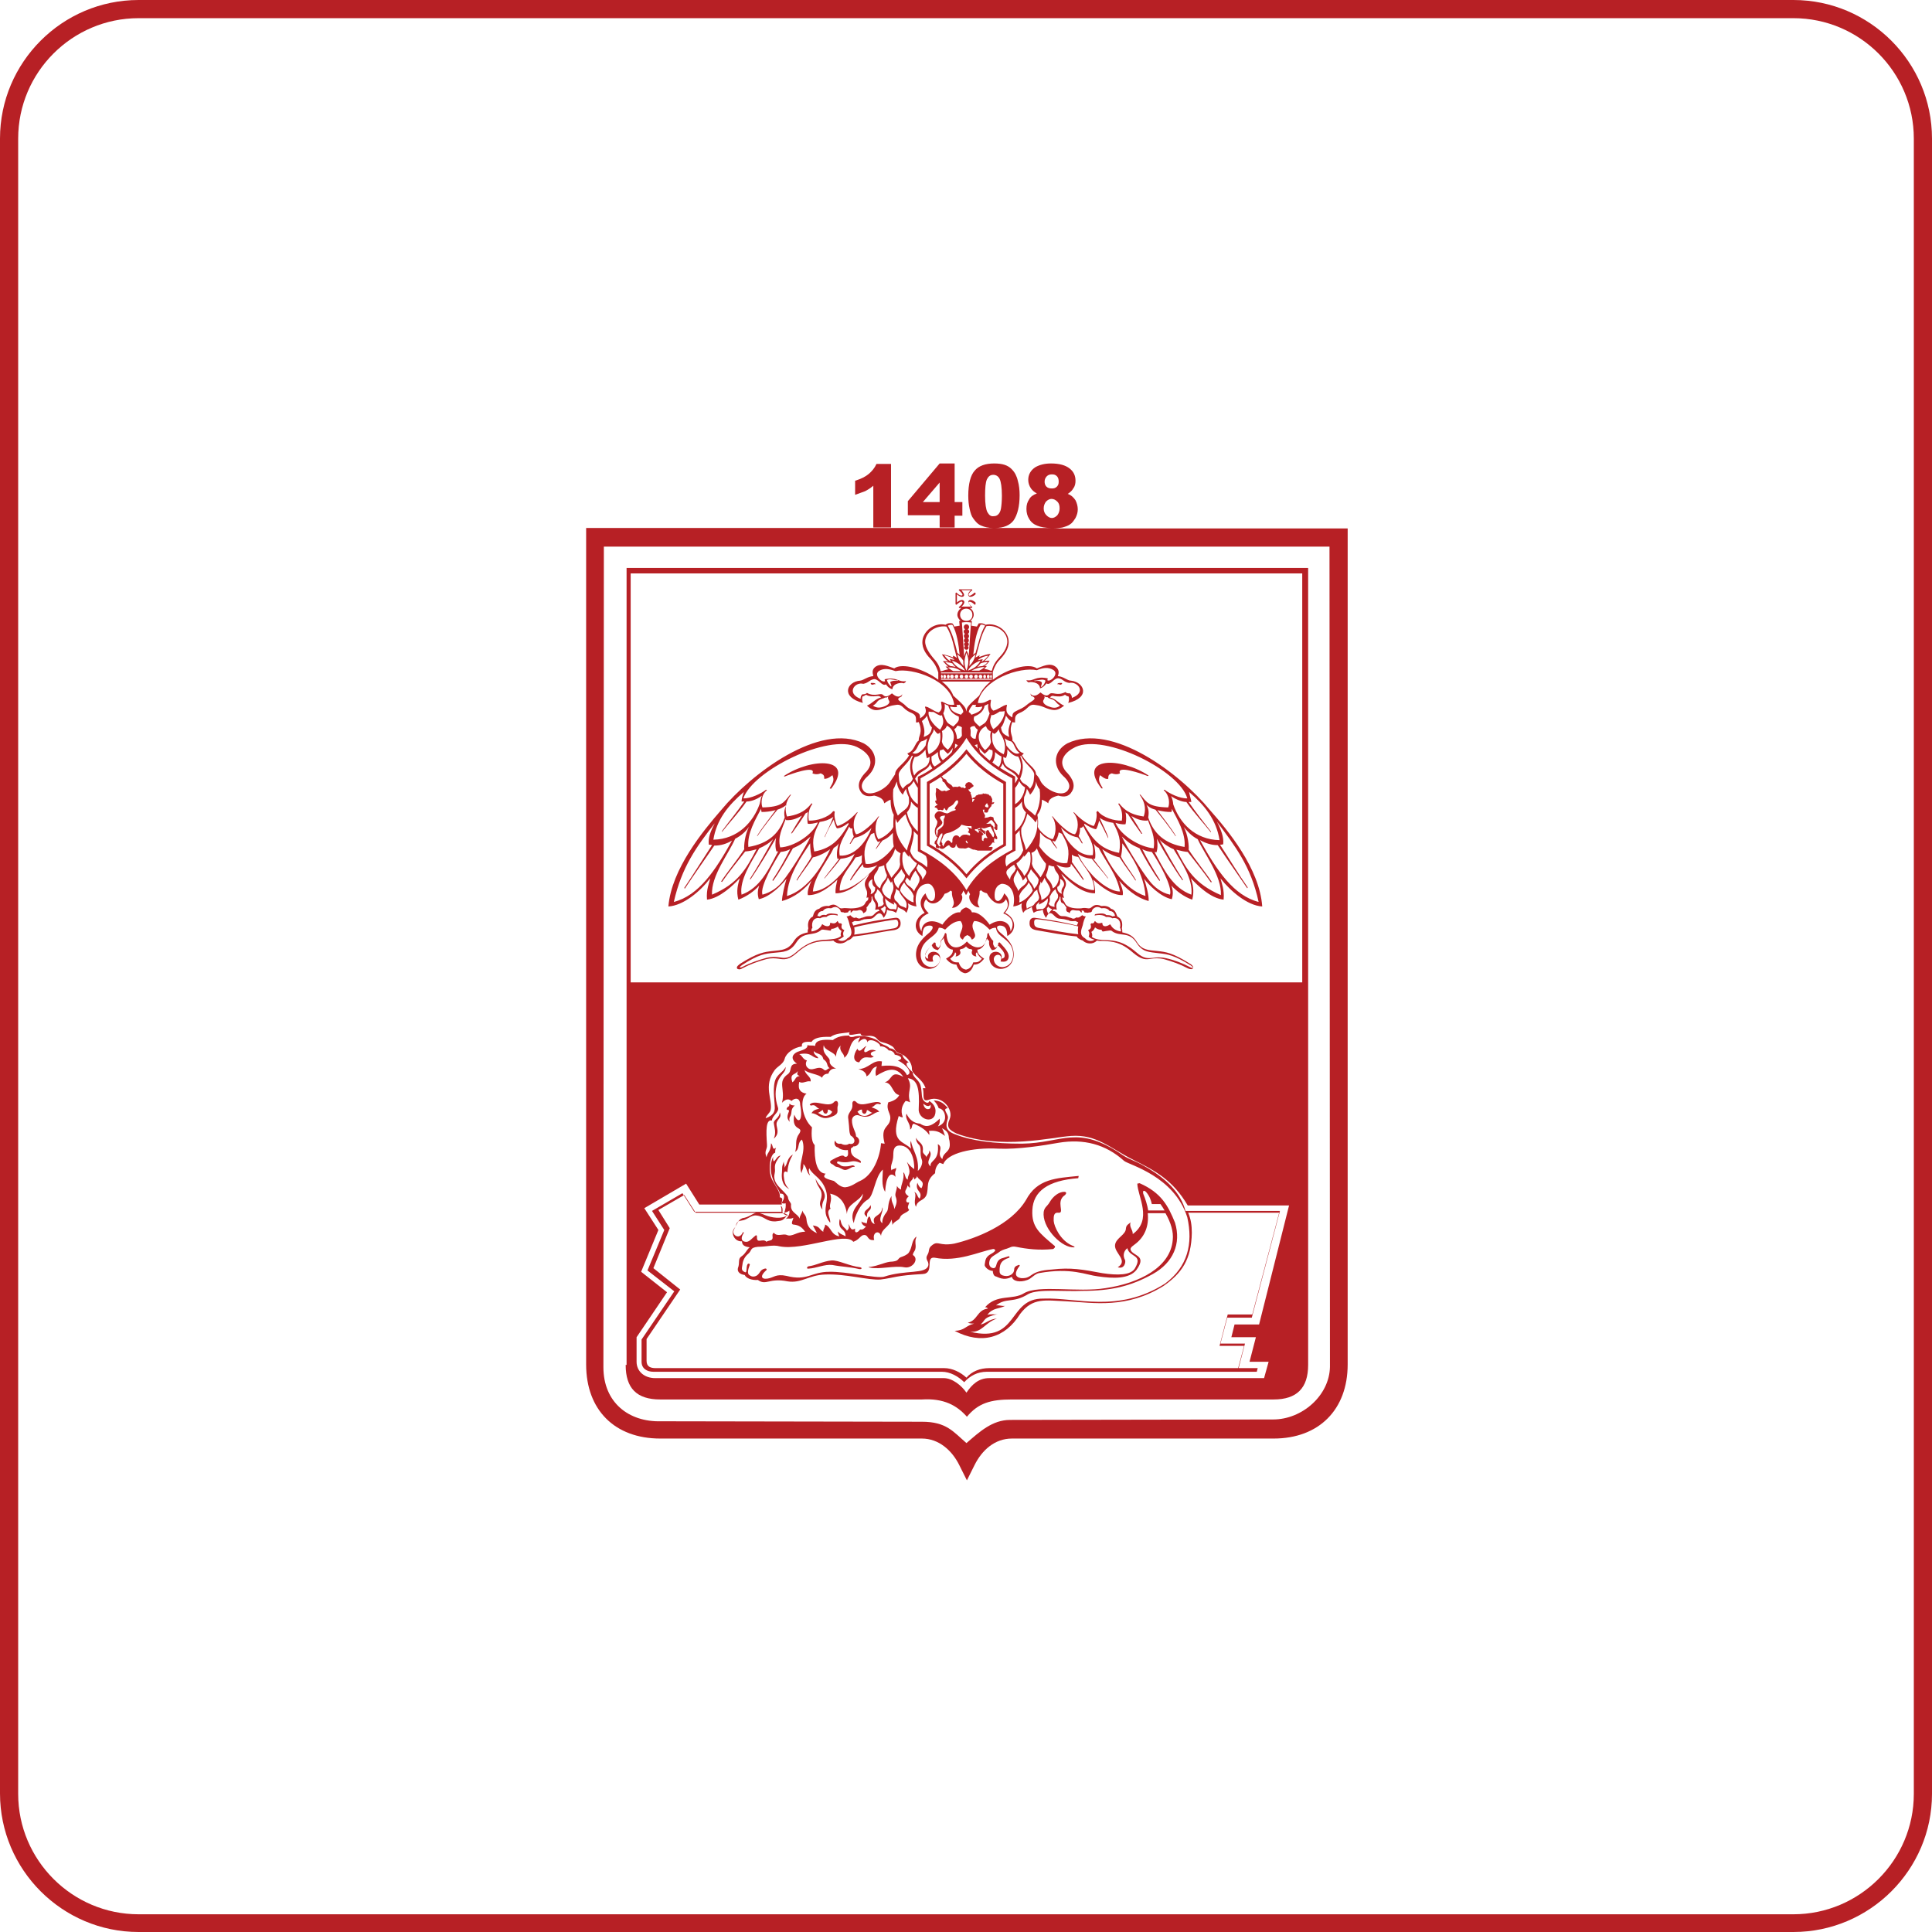 <?xml version="1.0" encoding="utf-8"?>
<!-- Generator: Adobe Illustrator 17.1.0, SVG Export Plug-In . SVG Version: 6.00 Build 0)  -->
<!DOCTYPE svg PUBLIC "-//W3C//DTD SVG 1.1//EN" "http://www.w3.org/Graphics/SVG/1.1/DTD/svg11.dtd">
<svg version="1.1" id="Layer_1" xmlns="http://www.w3.org/2000/svg" xmlns:xlink="http://www.w3.org/1999/xlink" x="0px" y="0px"
	 viewBox="0 0 425.2 425.2" enable-background="new 0 0 425.2 425.2" xml:space="preserve">
<path fill="#B72025" d="M394.7,425.2H30.5C13.7,425.2,0,411.5,0,394.7V30.5C0,13.7,13.7,0,30.5,0h364.2c16.8,0,30.5,13.7,30.5,30.5
	v364.3C425.2,411.5,411.5,425.2,394.7,425.2z M30.5,4C15.9,4,4,15.9,4,30.5v364.3c0,14.6,11.9,26.5,26.5,26.5h364.2
	c14.6,0,26.5-11.9,26.5-26.5V30.5c0-14.6-11.9-26.5-26.5-26.5H30.5z"/>
<g>
	<path fill="#B72025" d="M192.2,106.9v9.2h3.9v-14h-3.2c-0.4,0.9-1,1.6-1.7,2.2c-0.7,0.6-1.7,1.1-3,1.5v3.1c0.9-0.3,1.6-0.6,2.2-0.8
		C191,107.8,191.6,107.4,192.2,106.9z"/>
	<path fill="#B72025" d="M206.8,116.1h3.3v-2.6h1.7v-3h-1.7v-8.5h-3.3l-7,8.3v3.1h7V116.1z M203.1,110.5l3.7-4.3v4.3H203.1z"/>
	<path fill="#B72025" d="M235.9,274.1c-2.5-1.1-3.9-4.1-4-5.4c0-0.8-0.1-1.9,1-1.8c1.6,0.2-0.7-2.5,1.5-3.9c0.3-0.3,0.4-0.7-0.2-0.7
		c-1.1,0-2.4,0.9-3.2,2.3c-0.5,0.9-1.1,1-1.3,2.1c-0.4,3.3,3.5,7.5,6.2,7.8C236.7,274.6,236.7,274.4,235.9,274.1z"/>
	<path fill="#B72025" d="M191.6,279c2,0.4,5.3-0.5,7.4-0.1c1.8,0.4,3.4-1.8,1.9-2.7c0.1-0.8,0.5-0.7,0.6-1.6
		c0.1-0.7-0.2-1.3,0.1-2.1c0.1-0.3,0.2-0.5-0.2-0.1c-0.8,0.9-0.6,2.1-1.4,3.3c-0.4,0.5-1.2,0.8-1.8,1c-0.8,0.4-0.2,0.9-2.4,1
		c-1.3,0.2-2.6,0.9-4.2,1.1C191.3,278.8,190.8,278.9,191.6,279z"/>
	<path fill="#B72025" d="M189.1,233.8c1.1-2,2.4-0.5,3.2-1.3c-0.9-0.2-1-1.1,0.5-1.2c-0.6-0.4-1.3-0.3-1.9,0.1
		c-0.8,0.5-1-0.2-0.2-1.2c-0.7,0.2-1.5,1.8-2,0.6C187.7,232.2,187.7,233.7,189.1,233.8z"/>
	<path fill="#B72025" d="M170.9,247.4c0-1.1,1.3-1.3,0.7-2.6c0,1.2-1.3,1.6-1.3,2.3c0.1,1.1,0.6,2.1,0,3.5
		C171.7,249.4,170.9,248.3,170.9,247.4z"/>
	<path fill="#B72025" d="M137.7,300.4c0,5.1,2.4,7.6,7.6,7.6h57.6c4.8-0.3,7.7,1.3,9.9,3.8c2.5-3,5.2-3.8,9.9-3.8h57.6
		c5.1,0,7.6-2.5,7.6-7.6V125h-150V300.4z M277.1,291.5h-5.4l-0.7,2.8h5.4l-1.4,5.4h4.2l-1,3.6h-60.5c-2.3,0-3.8,1.4-5,3.2
		c-1.1-1.6-3.1-3.2-5-3.2h-63.5c-2.4,0-4.1-1.5-4.1-3.6v-5.4l6.7-9.9l-5.7-4.5l3.8-9.2l-3.1-4.8l9.2-5.4l2.9,4.6h18.2
		c-0.3-0.6,0.6-1.4-0.5-1.6c0.3-1.2-1.4-3-1.9-4.4c-0.7-2.2-0.1-5.2,0.9-5.4c0-0.4,0-0.7,0.2-1.1c-0.9,0.7-0.6-0.5-1.1-1
		c-0.1,2-0.8,1.9-1,3.1c-0.6-1.5,0.2-1.6,0.1-2.8c-0.2-3-0.3-5.6,1.1-5.3c0-1.1,1.7-1.8,1.3-2.9c-0.7-2.1-0.6-3.9-0.1-5.4
		c0.5-1.8,1.9-2.2,1.8-3.5c-0.5,1.1-1.3,1.2-2.1,2.5c-0.9,1.7-0.3,5-0.3,6.2c0.1,1-0.2,2-2,2.6c0.1-0.6,1-1.2,1.1-1.8
		c0.5-2.2-1.7-5.3,0.9-8.8c0.7-0.9,1.9-1.3,2.2-2.5c0.3-1.2,2-2.5,3.8-2.7c-0.2-0.9,0.6-1.1,2.1-1c0.5-0.8,1.8-1.2,4.2-1.1
		c1.1-0.8,2.7-0.8,4.2-1c-0.7,1.1,1.6,0.2,2.4,0.3c0,0.4,0.6,0.6,1.5,0.5c1-0.1,1.6,0.1,2,0.5c1,1.3,1.7,0.6,3.5,1.8
		c0.6,0.4,0.5,1.2,1.5,1.5c1.4,0.4,2.8,1.9,2.8,3.4c-0.1,1.3,2.3,2.1,3,4.3c-0.2,0-0.4,0-0.6,0c0.4,1.4-0.4,3.2,1.4,2.5
		c2.9-1,5.4,2.2,4.5,4.3c-0.8,1.8-0.1,2.4,1.6,3.2c9.7,3.6,20.8,0.8,25.1,0.5c5.7-0.4,8.6,2.7,13.8,5.3c4.8,2.4,8.6,4.4,11.9,10
		h22.3L277.1,291.5z M138.8,126.2h147.8v90H138.8V126.2z"/>
	<path fill="#B72025" d="M231.8,116.3c0.7,0,1.4-0.1,2-0.2c0.7-0.2,1.3-0.4,1.7-0.7c0.5-0.3,0.8-0.8,1.2-1.4
		c0.3-0.6,0.5-1.2,0.5-1.9c0-0.7-0.2-1.4-0.5-2c-0.4-0.6-0.9-1.1-1.7-1.4c0.6-0.4,1-0.8,1.2-1.2c0.4-0.5,0.5-1.1,0.5-1.7
		c0-1.1-0.4-2-1.3-2.7c-0.9-0.7-2.2-1.1-4.1-1.1c-1.4,0-2.5,0.3-3.4,0.8c-1.1,0.7-1.6,1.7-1.6,2.8c0,0.7,0.2,1.3,0.6,1.9
		c0.3,0.4,0.7,0.8,1.3,1.1c-0.8,0.3-1.4,0.7-1.7,1.3c-0.4,0.6-0.6,1.2-0.6,2.1c0,0.8,0.2,1.6,0.6,2.2c0.4,0.7,1,1.2,1.8,1.5
		c0.7,0.3,1.8,0.5,3.1,0.5H219c1.9,0,3.3-0.6,4.1-1.7c0.8-1.2,1.3-3,1.3-5.5c0-1.1-0.1-2.2-0.4-3.2c-0.1-0.5-0.3-1-0.5-1.4
		c-0.2-0.4-0.5-0.8-0.9-1.2c-0.4-0.4-0.9-0.7-1.5-0.9c-0.6-0.2-1.4-0.3-2.3-0.3c-1.9,0-3.4,0.5-4.3,1.6c-0.9,1-1.4,2.9-1.4,5.5
		c0,1.1,0.1,2,0.3,2.9c0.2,0.9,0.4,1.6,0.8,2.1c0.5,0.7,1,1.3,1.8,1.6c0.7,0.3,1.5,0.5,2.6,0.5H129v184.1c0,10,6.3,16.3,16.3,16.3
		h57.6c3.7,0,6.6,2.6,8.2,5.8l1.7,3.4l1.7-3.4c1.6-3.2,4.4-5.8,8.2-5.8h57.6c10,0,16.3-6.4,16.3-16.3V116.3H231.8z M230.4,104.8
		c0.3-0.3,0.7-0.4,1.1-0.4c0.5,0,0.8,0.1,1.1,0.4c0.3,0.3,0.4,0.7,0.4,1.2c0,0.5-0.1,0.8-0.4,1.1c-0.3,0.3-0.6,0.4-1.1,0.4
		c-0.5,0-0.9-0.1-1.2-0.4c-0.3-0.3-0.4-0.7-0.4-1.1C229.9,105.5,230.1,105.1,230.4,104.8z M230.3,113.4c-0.4-0.4-0.6-0.9-0.6-1.5
		c0-0.6,0.2-1.1,0.5-1.5c0.4-0.4,0.8-0.6,1.2-0.6c0.5,0,0.9,0.2,1.3,0.6c0.4,0.4,0.5,0.9,0.5,1.5c0,0.6-0.2,1.1-0.5,1.5
		c-0.4,0.4-0.8,0.6-1.2,0.6C231.1,114,230.7,113.8,230.3,113.4z M217.3,112.7c-0.3-0.6-0.5-1.8-0.5-3.6c0-1.7,0.1-2.9,0.4-3.6
		c0.3-0.6,0.7-1,1.4-1c0.6,0,1.1,0.3,1.4,0.9c0.3,0.6,0.5,1.9,0.5,3.7c0,1.2-0.1,2.2-0.2,2.8c-0.1,0.6-0.3,1-0.6,1.3
		c-0.3,0.3-0.6,0.4-1,0.4C218.1,113.7,217.7,113.4,217.3,112.7z M280.2,312.4l-57.9,0.1c-3.9,0-6.7,2.6-9.6,5.1
		c-2.9-2.5-4.4-4.7-9.8-4.7l-57.4-0.1c-7.2,0.2-12.7-4.2-12.7-11.9l0.1-180.6l159.7,0l0.1,180.5
		C292.6,307.1,286.6,312.4,280.2,312.4z"/>
	<path fill="#B72025" d="M184.4,243.3c0.2-1-0.4-1.2-0.8-0.8c-1.2,1.5-4.3-0.7-5.4,0.6c0.1,0.2,0.2,0.2,0.4,0.2
		c0.9-0.3,1,0.5,1.7,0.7c-0.8,0.2-1.3,0.3-1.7,1c1.3,0,1.9,1.4,3.7,1C185.2,245.2,184,244.5,184.4,243.3z M181.8,245.6
		c-0.9,0-1.2-0.4-1.8-0.7c0.5-0.1,0.7-0.5,1.1-0.6c0.1,0.6,0.3,0.8,0.7,0.8c0.3-0.1,0.4-0.4,0.4-0.9c0.6,0,0.7,0.4,1,0.5
		C182.9,244.9,183,245.4,181.8,245.6z"/>
	<path fill="#B72025" d="M188.4,242.5c-0.4-0.4-0.9-0.2-0.8,0.6c0.1,1.5-1.2,1.7-0.9,3.2c0.3,2.3,0.1,2.7,0.5,3.6
		c1.4,0.8,0.9,2.2-0.3,1.8c-0.5,0.4-1.3,0.3-1.8,0c-0.7,0.1-1.1-0.1-1.3-0.7c-0.4,0.7,0.1,1.5,0.6,1.5c0.5,0.5,1.4,0.7,2.2,0.6
		c0.1,0.9,0.1,1.5-0.5,1.5c-0.2,0-0.3-0.1-0.4-0.2c-0.3-0.3-1.4,0.3-1.7,0.4c-0.7,0.4-1,0.5-1.2,0.7c-0.3,0.3,0.1,0.6,0.3,0.7
		c0.4,0.1,0.5,0.5,1,0.6c0.8,0.1,1.1,0.6,1.9,0.7c0.9-0.1,1.3-0.7,1.9-0.7c0.4,0,0.2-0.2-0.1-0.3c-0.4-0.1-0.6,0.2-1.8,0.2
		c-1.1,0-1-0.4-1.6-0.6c-0.3-0.1-0.2-0.5,0.1-0.5c0.4,0.1,0.8,0.2,1.5,0.2c1.4,0,1.6-0.6,3.3,0.1c0.2,0.1,0.2-0.2,0.1-0.4
		c-0.6-0.6-2.4-0.8-2.1-2.8c0.2-0.1,0.4-0.2,0.5-0.4c1.2,0.1,1.9-1.5,0.6-2.2c0-1-0.9-2-0.9-3.5c0-0.8,0.7-1.4,1.6-1.1l0,0l0,0v0
		c0.2,0.1,0.4,0.1,0.7,0.2c1.9,0.4,2.5-1,3.7-1c-0.4-0.6-0.9-0.7-1.7-1c0.7-0.2,0.9-1,1.7-0.7c0.2,0.1,0.3,0,0.4-0.2
		C192.7,241.8,189.7,244,188.4,242.5z M192,244.9c-0.6,0.2-0.9,0.7-1.8,0.7c-1.2-0.1-1.1-0.6-1.5-0.9c0.3-0.2,0.4-0.5,1-0.5
		c0,0.6,0.1,0.8,0.4,0.9c0.4,0.1,0.6-0.2,0.7-0.8C191.3,244.4,191.5,244.8,192,244.9z"/>
	<path fill="#B72025" d="M266.3,178.3L266.3,178.3c-6.6-8.1-21.6-19.4-31.4-14.7c-2.9,1.6-3.4,4.8-0.9,7.2c0.8,0.7,1.8,1.9,1.1,3
		c-1.2,2-5.2-0.1-6.1-1.9c-0.2-0.5-0.5-1-1-1.5c0-1.4-1.9-2.1-3.1-4.2c0.2-0.1,0.4-0.3,0.4-0.4c-1.6-0.5-1.6-2.2-2.5-2.8
		c0.2-1.1-0.9-1.7,0-4.1c0.2,0.1,0.4,0.1,0.6,0.1c0-1.1-0.1-1.6,1-2.1c0.5-0.2,1.1-0.5,1.8-1.2c0.8-0.8,1.3-0.6,2-0.5
		c0.7,0.1,1,0.2,2.2,0.7c1.7,0.6,2.4,0.5,3.8-0.6c-1.2-0.5-1.8-1.5-3.1-1.8c0-0.1,0.4-0.5,0.9-0.3c1,0.1,1.6,0.2,2.4-0.3
		c0.2,0.2,0.4,0.3,0.8,0.4c0.1,0.4,0.1,0.9-0.1,1.4c5-1.2,3.5-4.6,0.6-4.9c-0.8,0-1.6-0.9-2.9-1c0.3-0.7,0.3-1.4-0.4-2
		c-1.3-1.1-3-0.1-4.2,0.3c-1.8-1.3-6.5,0.1-9.7,2.5v-1.7c0.5-1.6,1.1-2.3,1.7-2.9c1.2-1.3,2.1-2.8,1.7-4.5c-0.5-2.1-2.9-3.5-5-3
		c-0.4-0.3-0.9-0.4-1.5-0.3c-0.1,0.2-0.3,0.5-0.4,0.7l-1.2-0.2l0.1-1c-0.1,0-0.2,0-0.3-0.1c0.4-0.3,0.7-0.8,0.7-1.3
		c0-0.6-0.3-1.2-0.9-1.5h0.5l0.1-0.2c-0.2-0.1-1-0.9-0.8-1.1c0.3-0.3,1.2,0.4,1.3,0.6l0.2-0.1v-2.5l-0.2-0.1c-0.2,0.2-1.1,1-1.3,0.6
		c-0.2-0.3,0.6-1,0.8-1.1l-0.1-0.2h-2.8l-0.1,0.2c0.2,0.1,1,0.9,0.8,1.1c-0.3,0.3-1.2-0.4-1.3-0.6l-0.2,0.1v2.5l0.2,0.1
		c0.2-0.2,1.1-1,1.3-0.6c0.2,0.3-0.6,1-0.8,1.1l0.1,0.2h0.5c-0.5,0.3-0.9,0.9-0.9,1.5c0,0.5,0.3,1,0.7,1.3c-0.1,0-0.2,0-0.3,0.1
		l0.1,1l-1.2,0.2c-0.1-0.3-0.2-0.5-0.4-0.7c-0.5-0.1-1-0.1-1.5,0.3c-2.1-0.5-4.4,0.9-5,3c-0.4,1.7,0.4,3.2,1.7,4.5
		c0.6,0.7,1.2,1.4,1.7,3v1.6c-3.2-2.4-7.9-3.8-9.7-2.5c-1.2-0.4-2.9-1.3-4.2-0.3c-0.7,0.6-0.6,1.2-0.4,2c-1.3,0.1-2.1,0.9-2.9,1
		c-2.9,0.2-4.4,3.6,0.6,4.9c-0.2-0.5-0.2-0.9-0.1-1.4c0.4-0.1,0.6-0.3,0.8-0.4c0.7,0.4,1.4,0.4,2.4,0.3c0.5-0.1,0.9,0.2,0.9,0.3
		c-1.3,0.3-1.9,1.3-3.1,1.8c1.3,1.2,2.1,1.2,3.8,0.6c1.2-0.5,1.5-0.6,2.2-0.7c0.7-0.1,1.2-0.3,2,0.5c0.7,0.7,1.3,1,1.8,1.2
		c1.1,0.5,1,1,1,2.1c0.2,0,0.4,0,0.6-0.1c1,2.4-0.1,3,0,4.1c-0.9,0.5-0.9,2.3-2.5,2.8c0.1,0.2,0.2,0.4,0.4,0.4
		c-1.2,2.1-3.1,2.8-3.1,4.2c-0.4,0.6-0.7,1.1-1,1.5c-0.9,1.8-5,3.9-6.1,1.9c-0.7-1.1,0.3-2.3,1.1-3c2.5-2.4,2-5.6-0.9-7.2
		c-9.7-4.7-24.7,6.6-31.4,14.7l0,0l0,0c-3.9,4.5-10.9,12.9-11.6,21.2c3.3-0.2,7-3.3,9.2-6.2c-0.2,1.1-0.9,2.4-0.7,4.7
		c2.8-0.3,5.8-3.2,7.2-4.7c-0.4,1.4-0.8,2.8-0.3,4.7c1.9-0.7,3.5-1.9,4.6-3.1c-0.4,1.1-0.4,2-0.1,3c2.5-0.5,5.1-3.2,6.1-4.5
		c-0.4,1.3-1,3.8-1,4.9c2.9-0.8,5.1-2.7,6.5-4.5c-0.4,0.9-1,2.3-0.8,3.2c2.3,0.1,4.7-1.7,6.5-3.4c-0.2,0.9-0.5,1.9-0.4,3
		c3,0,5.6-2.5,7.4-4.3c-0.1,0.3-0.2,0.5-0.4,0.8c-0.4,0.6-0.7,1.2-0.5,2l0,0c0.1,0.4,0.3,0.7,0.4,1.1c0.1,0.5,0,0.9-0.1,1.4
		c0.1,0,0.2-0.1,0.4-0.1c0,0.3,0,0.6-0.2,0.7c-0.3,0.2-0.4,0.4-0.5,0.6c-0.4,1-2.6,1.2-3.6,1.1c-0.4,0-0.8-0.1-1.4,0
		c-0.4,0.1-0.6-0.1-0.9-0.3c-0.5-0.4-1-0.8-2.1-0.2c-0.7-0.1-1.6,0.1-2.1,0.6c-0.9,0.2-1.2,0.9-1.4,1.7c-1,0.5-1.2,1.6-1,2.6
		c-0.1,0.3-0.2,0.6-0.1,0.9c-1.5,0.3-2.4,0.8-3.2,2.1c-1.2,1.8-2.6,1.8-4.5,2c-1.9,0.2-3.4,0.4-7.2,2.8l0,0
		c-0.4,0.3-0.6,0.5-0.7,0.7c-0.1,0.3,0.1,0.5,0.3,0.5c0.2,0.1,0.6,0,0.9-0.2l0,0c1.7-0.9,3.4-1.5,5.2-2c1.2-0.3,2-0.2,2.8-0.1
		c1.2,0.2,2.2,0.3,4-1.3l0,0c2.7-2.4,4.6-2.5,6.4-2.6c0.5,0,1.1,0,1.6-0.1c0.8,0.9,2.3,0.8,3.1,0c0.3-0.1,0.6-0.2,0.8-0.4h0
		c0.2-0.2,0.4-0.4,0.5-0.5c3.1-0.3,5.9-1,9-1.4c1-0.2,1.5-0.7,1.4-1.7c-0.1-0.7-0.5-1.1-1.2-1c-3.1,0.4-6.2,0.9-9.2,1.7
		c-0.1-0.2-0.2-0.5-0.3-0.7c0.2-0.1,0.4-0.2,0.6-0.3c0.9,0.1,1.2,0,1.5-0.2l0,0l0.1,0v0c0.2-0.1,0.5-0.2,0.8-0.2
		c1.1-0.2,1.3,0.2,2.2-0.8c1-1,1.4-0.3,1.8,0.5c0.4-0.6,0.7-1,0.7-1.8c0.7,0.4,1.2,0.1,2,0.7c0.2-0.4,0.4-0.8,0.4-1.3
		c0.8,0.6,1.2,0.4,1.9,1.3c0.3-0.7,0.6-1.3,0.3-2.1c0.6,0.4,1.2,0.6,1.9,0.7c-0.5-2,0-4.9,2.5-5c0.5,0,0.9,0.3,1.1,0.7
		c0.3,0.4,0.5,1,0.5,1.7c0,0.5-0.1,1.3-0.7,1.4c-0.7,0.1-1.3-1.2-1.4-1.7c-1.4,1.3-1.4,2.8-0.2,4.3c-2.3,1.1-2.7,3.9-0.5,5.1
		c0.1-1.2,0.1-2.3,1.7-2.3c1,0.1,0.5,0.9-0.1,1.5c-1.1,0.9-1.9,1.7-2.4,2.6c-1.1,1.9-0.8,4.9,1.8,5.4c1.1,0.2,2.4-0.4,2.8-1.5
		c0.9-2.9-3.2-2.8-2.5-0.7c-0.4-0.1-0.6-0.3-0.7-0.6c-0.1-0.8,0.9-1.8,1.5-2.4c0.1,0.7,0.7,1,1.3,1.1c0.6-0.6,0.7-1.2,0.7-2
		c0.3-0.3,0.5-0.5,0.6-0.7c0,0,0,0,0-0.1c0.1,1.3,0.8,2.6,2,2.7c0.1,1-0.7,1.5-1.5,2c0.7,0.8,1.2,1.2,2.3,1.3c0.3,1,0.9,1.7,1.9,1.9
		c1-0.1,1.6-0.9,1.9-1.9c1.1,0,1.6-0.5,2.3-1.3c-0.7-0.5-1.5-1-1.5-2c1.2-0.1,1.9-1.4,2-2.7c0,0,0,0,0,0.1c0.2,0.2,0.3,0.5,0.6,0.7
		c-0.1,0.8,0.1,1.4,0.6,2c0.6,0,1.1-0.3,1.3-1.1c0.5,0.6,1.6,1.5,1.5,2.4c0,0.4-0.3,0.5-0.7,0.6c0.6-2.1-3.5-2.2-2.5,0.7
		c0.4,1.1,1.6,1.7,2.8,1.5c2.6-0.5,2.9-3.5,1.8-5.4c-0.5-0.9-1.3-1.7-2.4-2.6c-0.6-0.5-1.1-1.4-0.1-1.5c1.5,0,1.6,1.1,1.7,2.3
		c2.2-1.2,1.9-4-0.5-5.1c1.2-1.5,1.2-3-0.2-4.3c-0.1,0.5-0.7,1.7-1.4,1.7c-0.7-0.1-0.7-0.8-0.7-1.4c0-0.7,0.2-1.3,0.5-1.7
		c0.3-0.4,0.7-0.6,1.1-0.7c2.5,0.1,3,3,2.5,5c0.7-0.1,1.3-0.3,1.9-0.7c-0.2,0.8,0,1.4,0.3,2.1c0.6-0.9,1-0.7,1.9-1.3
		c0,0.4,0.2,0.9,0.4,1.3c0.8-0.6,1.3-0.3,2-0.7c0.1,0.8,0.3,1.2,0.7,1.8c0.4-0.8,0.8-1.6,1.8-0.5c0.9,0.9,1.1,0.6,2.2,0.8
		c0.3,0.1,0.5,0.1,0.8,0.2v0l0.1,0l0,0c0.3,0.2,0.6,0.3,1.6,0.2c0.2,0.1,0.4,0.2,0.6,0.3c-0.1,0.2-0.2,0.5-0.3,0.7
		c-3-0.8-6.1-1.3-9.2-1.7c-0.7-0.1-1.2,0.3-1.2,1c-0.1,1,0.4,1.5,1.4,1.7c3,0.5,5.9,1.1,9,1.4c0.1,0.2,0.2,0.4,0.5,0.5h0
		c0.2,0.2,0.5,0.3,0.8,0.4c0.8,0.8,2.3,0.9,3.1,0c0.5,0.1,1.1,0.1,1.6,0.1c1.8,0.1,3.7,0.2,6.4,2.6l0,0c1.9,1.6,2.8,1.5,4,1.3
		c0.7-0.1,1.6-0.2,2.8,0.1h0c1.8,0.5,3.5,1.1,5.2,2l0,0c0.4,0.2,0.7,0.2,0.9,0.2c0.2-0.1,0.4-0.3,0.3-0.5c-0.1-0.2-0.3-0.5-0.7-0.7
		l0,0c-3.8-2.4-5.3-2.6-7.2-2.8c-2-0.2-3.4-0.2-4.5-2c-0.8-1.3-1.7-1.8-3.2-2.1c0-0.3,0-0.6-0.1-0.9c0.2-1,0.1-2.1-1-2.6
		c-0.3-0.8-0.5-1.5-1.4-1.7c-0.5-0.6-1.4-0.7-2.1-0.6c-1.2-0.5-1.7-0.1-2.1,0.2c-0.2,0.2-0.5,0.4-0.9,0.3c-0.6-0.1-1-0.1-1.4,0
		c-1,0.1-3.2,0-3.6-1.1c-0.1-0.2-0.2-0.4-0.4-0.6c-0.1-0.1-0.2-0.3-0.2-0.7c0.1,0,0.2,0.1,0.4,0.1c-0.2-0.5-0.3-0.9-0.1-1.4
		c0.1-0.4,0.2-0.7,0.4-1.1l0,0c0.3-0.8-0.1-1.4-0.5-2c-0.2-0.3-0.3-0.5-0.4-0.8c1.8,1.8,4.4,4.3,7.4,4.3c0.1-1.1-0.2-2.1-0.4-3
		c1.9,1.7,4.3,3.5,6.5,3.4c0.2-0.9-0.4-2.3-0.8-3.2c1.5,1.7,3.6,3.7,6.5,4.5c0.1-1.2-0.6-3.7-1-4.9c1,1.3,3.6,4,6.1,4.5
		c0.3-1,0.3-2-0.1-3c1.1,1.2,2.8,2.5,4.6,3.1c0.5-2,0.1-3.4-0.3-4.7c1.4,1.5,4.3,4.4,7.2,4.7c0.2-2.2-0.4-3.5-0.7-4.7
		c2.2,2.8,5.9,6,9.2,6.2C277.2,191.1,270.2,182.7,266.3,178.3L266.3,178.3z M197.1,202.4c0.5,0,0.5,0.4,0.6,0.7c0,0.6-0.1,1-0.9,1.2
		c-3,0.5-5.7,1-8.8,1.4c0.1-0.5,0.1-1.1,0-1.6C189.3,203.7,195,202.6,197.1,202.4z M237.3,205.6c-3-0.3-5.8-0.9-8.8-1.4
		c-0.8-0.2-0.9-0.6-0.9-1.2c0-0.3,0-0.7,0.6-0.7c2.2,0.2,7.9,1.2,9.1,1.6C237.2,204.5,237.2,205.1,237.3,205.6z M261.7,174.3
		c3.4,2.9,6,6.1,6.7,10.6c-5.4-0.1-8.8-3.8-10.2-7.9c0-0.4-0.2-1.4-0.5-1.8c1.2,0.8,2.5,1.3,3.4,1.3c1.9,2.7,3.6,4.4,5.4,6.7l0-0.2
		c-1.8-2.3-3.3-4.2-4.9-6.5c0.1,0,0.5,0,0.6,0C262.1,175.8,261.8,175,261.7,174.3z M214.7,162.6c-0.6,0-0.8-0.2-1.1-0.7
		c0-0.7,0.1-1.2-0.1-1.7c0.2-0.3,0.5-0.4,1-0.4c0.2,0.4,0.4,0.6,0.7,0.8C214.8,161.6,214.8,162.3,214.7,162.6z M215.2,164.8
		c-0.2-0.3-0.5-0.6-0.7-0.8c0.2-0.1,0.4-0.1,0.6-0.2C215.1,164,215.1,164.4,215.2,164.8z M211.7,161.9c-0.3,0.5-0.5,0.7-1.1,0.7
		c0-0.3,0-1-0.6-2.1c0.3-0.2,0.5-0.4,0.7-0.8c0.5,0.1,0.8,0.2,1,0.4C211.6,160.7,211.7,161.2,211.7,161.9z M210.8,164
		c-0.2,0.3-0.4,0.5-0.7,0.8c0.1-0.4,0.1-0.8,0.1-1.1C210.5,163.8,210.6,163.9,210.8,164z M166.7,184c1.4-2.1,3.1-4.2,4.4-5.8
		c1.2-0.4,1.8-0.9,2-1.1c-0.5,1-0.6,1.8-0.4,2.8c-1.2,3.6-3.7,5.8-8,6.5c-0.3-3,1.6-6.1,2.8-8.4c0,0.3,0.1,0.5,0.1,0.7
		c1.1,0,1.8-0.1,3.1-0.4c-1.3,1.8-3.1,4-4.1,5.7L166.7,184z M172.9,180.3c0.1,0.1,0.1,0.1,0.1,0.2c1.5,0.1,2.6-0.5,3.5-1
		c-0.8,1.2-1.7,2.7-2.4,3.9l0.2,0c1.1-1.5,2.2-3.1,3-4.4c0.3-0.1,0.3-0.2,0.5-0.3c-0.1,0.8-0.2,2,0,2.6c0.6,0.1,1.4-0.1,2.2-0.3
		c-1.2,2.8-5.4,5.4-8.3,5.5C171.1,184.1,172.2,182.3,172.9,180.3z M180.4,180.9c1.2-0.2,1.9-0.4,3-1.1c-0.5,1.4-1.6,3.6-1.9,4.3
		l0,0.2c0.7-1.7,1.4-2.9,2-3.9c0.1,0.5,0.4,1.6,0.7,1.9c0.7,0,1.7-0.5,2.5-1.2c0,0.1,0,0.2,0.1,0.2c-1.6,2.7-3.3,5.4-7.6,6.1
		C178.6,184.6,179.2,183.3,180.4,180.9z M186.9,181.9c0.2,0.5,0.5,0.5,0.7,0.4c0,0.4,0,1.1,0.3,1.8c-0.2,0.4-0.7,1.2-0.9,1.6l0.2,0
		c0.3-0.5,0.6-1,0.9-1.3c1.7-0.4,2.8-1.2,3.7-2.2c-0.9,2.7-3.6,6.4-7,6.1C184.4,185.7,185.7,184.4,186.9,181.9z M191.7,183.6
		l0.7-0.3c0.1,0.8,0.4,1.5,0.8,2c0.1,0,0.4-0.1,0.6-0.2c-0.3,0.4-0.7,1.1-1,1.6l0,0.2c0.5-0.7,0.9-1.3,1.4-1.9
		c1.3-0.6,1.7-1.1,2.3-1.7c0,0.6,0,2,0.2,3c-1.4,2.1-4.1,4.2-6.2,3.8C189.9,187.1,190.4,185.9,191.7,183.6z M194.6,190.4
		c0,0.7,0.3,1.5,0.6,2.2c-0.1,1.2-1.2,1.3-1.5,2.9c-0.5-0.2-1.1-1-1.3-1.8c-0.3-1.5,0.7-1.4,1-2.9
		C193.7,190.7,194.3,190.6,194.6,190.4z M193.1,195.7c0.9,0.7,0.9,1.2,1.3,1.7c-0.1,0.6-0.1,0.9,0.1,1.5c-0.2,0.5-0.8,0.6-1.3,0.7
		c0.3-1.5-1-1.4-0.7-2.8C192.8,196.6,193,196.1,193.1,195.7z M194.1,195.8c0.2-1.1,1.1-1.7,1.3-2.7c0.2,0.4,0.4,0.8,0.7,1.2
		c0.1-0.1,0.1-0.2,0.2-0.4c0.1,0.4,0.2,0.7,0.3,1c0.2,1.4-0.6,1.6-0.6,3C195,197.5,194.4,196.9,194.1,195.8z M196.2,193.2
		c-0.6-1.1-1.2-2-1.2-3c1.4-1.7,1.7-2.4,2-3.4c0.3,0.5,0.7,0.7,1.2,1c-0.2,0.9-0.2,1.7-0.1,2.4C198,191.4,197.1,191.9,196.2,193.2z
		 M198.4,191.3c0.2,0.5,0.5,0.9,0.8,1.3c-0.1,1.3-1.1,1.5-1.5,2.9c-0.7-0.7-0.9-1.1-1-2C197.1,192.8,197.9,192.1,198.4,191.3z
		 M198.7,187.6c0.1,0,0.2-0.1,0.4-0.2c0.3,0.4,0.5,0.8,1,1.2c0-0.2,0-0.4,0-0.5c0.5,1,1.1,1.5,1.7,1.9c-0.4,1.2-1.3,1.6-1.7,2.8
		C198.6,191.3,198.4,189.4,198.7,187.6z M199.6,187.2c-2-2.4-2.7-4.1-2.5-7c0.1,0.3,0.3,0.6,0.4,0.9c0.6-0.8,1.2-1.4,1.8-1.9
		c0.3,1.2,0.7,2.2,1.3,3.1C200.9,184.2,199.9,185.4,199.6,187.2z M199.6,178.8c0.5-0.6,0.9-1.3,0.9-2.4c0.4,0.5,0.9,1.1,1.5,1.4v5.2
		C200.7,181.8,200,180.6,199.6,178.8z M199.8,173.3c0.8-0.5,0.9-0.8,1.3-1.4c0.2,0.4,0.5,1,0.9,1.5v3.6
		C200.7,176.2,200,174.8,199.8,173.3z M202.9,158.7c0.5-0.4,1-0.9,1.1-1.2c0.5,1.6,0.6,2.1,1.1,2.6c-0.2,1.3-0.6,1.6-1.8,2.1
		C203.5,161.2,203.6,160.6,202.9,158.7z M204.4,156.6c0.4,0.1,0.8,0.1,1.1,0.1c0.3,0.2,1,0.7,1.6,0.8c0.1,0,0.1-0.1,0.2-0.1
		c0.4,1.3,0.5,1.8-0.4,3.2C205.2,159.5,204.1,157.6,204.4,156.6z M204.8,162c0.5-0.7,0.7-1.2,0.7-1.5c0.3,0.3,0.4,0.7,0.9,1
		c0.1,0,0.3-0.1,0.5-0.3c0.3,2.2-0.4,3.8-2.5,4.8C203.9,164.6,204.2,163.3,204.8,162z M204.6,166.6c0,2.9-2.2,2.1-3.4,4.1
		c-0.6-1.5-0.6-2.7,0.1-4.1c0.9,0,1.8-0.9,2.4-1.6c0,0.7,0.1,1.2,0.3,1.9C204.1,166.8,204.4,166.7,204.6,166.6z M201.4,171.4
		c1-1.9,2.8-1.7,3.3-3.3c0.1,0.4,0.3,0.7,0.5,1c-1,0.7-2,1.3-3.1,1.8l-0.1,0.1v1.5C201.8,172.1,201.6,171.8,201.4,171.4z M205,166.5
		c0.5-0.3,1-0.6,1.4-1c0,0.8,0.2,1.7,0.7,2.2c-0.5,0.4-0.9,0.7-1.4,1C205,168.2,205,167.2,205,166.5z M206.9,165.1
		c0.3,0,0.5-0.1,0.7-0.2c0.3,0.3,0.6,0.7,1,1c0.5-0.4,0.8-0.9,1.1-1.3c0,0.2-0.1,0.5-0.2,0.9c-0.6,0.7-1.3,1.3-2,1.8
		C207,166.8,206.6,165.9,206.9,165.1z M208.6,165c-0.7-0.6-1.1-0.9-1.3-1.8c0.1-0.7,0.2-1.6,0-2.3c0.9-0.5,1-1,1.1-1.2
		C210.6,160.9,210.2,163.5,208.6,165z M209.8,159.9c-1.2-0.8-1.4-0.5-2.2-2.9c0.3-0.7,0.4-1.1,0.3-2.1c0.3,0.2,0.5,0.3,0.8,0.4
		c0.3,1.3,1.3,2,2.3,2.4C211.1,158.5,211.1,158.7,209.8,159.9z M211.5,157.3c-1.3-0.4-2.2-0.8-2.4-1.8c0.5,0.1,1,0.2,1.5,0.1
		c0-0.2,0-0.3-0.1-0.5c0,0,0.4,0.1,0.7,0c0.3,0.5,0.8,1,0.8,1.6C211.9,156.9,211.7,157,211.5,157.3z M209.8,153.1
		c-0.4-1.1-1.3-2.2-2.5-3.1H218c-1.1,0.9-2,2-2.5,3.1c-2.7,2.4-2.7,2.6-2.8,3.5C212.5,155.8,212.6,155.6,209.8,153.1z M215.1,146.8
		c0.2-0.2,0.5-0.5,0.7-0.8c0.5-0.2,1-0.3,1.6-0.3c-0.3,0.4-0.7,0.7-1.2,0.9C215.8,146.6,215.4,146.7,215.1,146.8z M216.7,146.8
		c-0.4,0.4-0.8,0.6-1.2,0.8h-1.7C214.7,147.1,215.7,146.8,216.7,146.8z M215.3,145.3c0,0,0-0.1,0-0.1c0.6-0.5,1.4-0.8,2.2-0.9
		c-0.4,0.6-0.9,1-1.5,1.4c0.1-0.2,0.2-0.4,0.3-0.6C216,145.1,215.6,145.2,215.3,145.3z M215.8,145.4c-0.6,1.2-1.6,1.8-2.8,2.2
		C213.6,146.5,214.6,145.8,215.8,145.4z M212.7,147.6c-0.6-1.3-0.5-2.6,0-3.9C213.3,145,213.2,146.3,212.7,147.6z M212.7,143.1
		c-0.2,0.5-0.4,0.9-0.5,1.4l-0.5-7.5c0.7-0.1,1.3-0.1,2,0l-0.5,7.4C213.1,143.9,212.9,143.5,212.7,143.1z M212.4,147.6
		c-1.2-0.4-2.2-1-2.9-2.2C210.8,145.8,211.8,146.5,212.4,147.6z M209,145c0.1,0.2,0.2,0.4,0.3,0.6c-0.6-0.3-1.1-0.8-1.5-1.4
		c0.8,0.2,1.6,0.5,2.2,0.9c0,0,0,0.1,0,0.1C209.7,145.2,209.4,145.1,209,145z M209.6,146c0.2,0.3,0.4,0.5,0.7,0.8
		c-0.4-0.1-0.7-0.2-1.1-0.2c-0.4-0.2-0.8-0.5-1.2-0.9C208.6,145.8,209.1,145.8,209.6,146z M211.5,147.7h-1.7
		c-0.4-0.2-0.8-0.5-1.2-0.8C209.7,146.8,210.7,147.1,211.5,147.7z M218.3,148v0.2h-11.2V148H218.3z M218.3,148.9
		c0,0.1-0.1,0.4-0.2,0.4c-0.1,0-0.2-0.3-0.2-0.4c0-0.1,0.1-0.4,0.2-0.4C218.2,148.5,218.3,148.8,218.3,148.9z M217.8,148.9
		c0,0.2-0.1,0.4-0.3,0.4c-0.2,0-0.3-0.2-0.3-0.4c0-0.2,0.1-0.4,0.3-0.4C217.7,148.5,217.8,148.7,217.8,148.9z M217,148.9
		c0,0.2-0.1,0.4-0.3,0.4c-0.2,0-0.3-0.2-0.3-0.4c0-0.2,0.1-0.4,0.3-0.4C216.9,148.5,217,148.7,217,148.9z M216.2,148.9
		c0,0.2-0.1,0.4-0.4,0.4c-0.2,0-0.4-0.2-0.4-0.4c0-0.2,0.1-0.4,0.4-0.4C216,148.5,216.2,148.7,216.2,148.9z M215.2,148.9
		c0,0.2-0.2,0.4-0.4,0.4c-0.2,0-0.4-0.2-0.4-0.4s0.2-0.4,0.4-0.4C215,148.5,215.2,148.6,215.2,148.9z M214.1,148.9
		c0,0.2-0.1,0.4-0.4,0.4c-0.2,0-0.4-0.2-0.4-0.4c0-0.2,0.1-0.4,0.4-0.4C214,148.5,214.1,148.6,214.1,148.9z M213.1,148.9
		c0,0.2-0.2,0.4-0.4,0.4c-0.2,0-0.4-0.2-0.4-0.4c0-0.2,0.2-0.4,0.4-0.4C212.9,148.5,213.1,148.6,213.1,148.9z M212,148.9
		c0,0.2-0.1,0.4-0.4,0.4c-0.2,0-0.4-0.2-0.4-0.4c0-0.2,0.1-0.4,0.4-0.4C211.8,148.5,212,148.6,212,148.9z M210.9,148.9
		c0,0.2-0.2,0.4-0.4,0.4c-0.2,0-0.4-0.2-0.4-0.4s0.2-0.4,0.4-0.4C210.8,148.5,210.9,148.6,210.9,148.9z M209.9,148.9
		c0,0.2-0.1,0.4-0.4,0.4c-0.2,0-0.4-0.2-0.4-0.4c0-0.2,0.1-0.4,0.4-0.4C209.8,148.5,209.9,148.7,209.9,148.9z M209,148.9
		c0,0.2-0.1,0.4-0.3,0.4c-0.2,0-0.3-0.2-0.3-0.4c0-0.2,0.1-0.4,0.3-0.4C208.9,148.5,209,148.7,209,148.9z M208.2,148.9
		c0,0.2-0.1,0.4-0.3,0.4c-0.2,0-0.3-0.2-0.3-0.4c0-0.2,0.1-0.4,0.3-0.4C208.1,148.5,208.2,148.7,208.2,148.9z M207.3,148.5
		c0.1,0,0.2,0.3,0.2,0.4c0,0.1-0.1,0.4-0.2,0.4c-0.1,0-0.2-0.3-0.2-0.4C207.1,148.8,207.1,148.5,207.3,148.5z M207.1,149.4h11.2v0.2
		h-11.2V149.4z M214.1,155.1c0.3,0.1,0.7,0,0.7,0c0,0.1-0.1,0.3-0.1,0.5c0.5,0.1,1,0,1.5-0.1c-0.2,1-1.2,1.4-2.4,1.8
		c-0.2-0.3-0.3-0.4-0.6-0.6C213.3,156.1,213.7,155.6,214.1,155.1z M214.4,157.7c1-0.4,2.1-1.1,2.3-2.4c0.3-0.1,0.5-0.2,0.8-0.4
		c-0.1,1,0,1.4,0.3,2.1c-0.8,2.4-1,2-2.2,2.9C214.2,158.7,214.2,158.5,214.4,157.7z M217,159.8c0.1,0.2,0.2,0.8,1.1,1.2
		c-0.3,0.7-0.1,1.6,0,2.3c-0.2,0.8-0.6,1.2-1.3,1.8C215.1,163.5,214.7,160.9,217,159.8z M222.1,162.2c-1.2-0.6-1.6-0.8-1.8-2.1
		c0.5-0.6,0.6-1,1.1-2.6c0.2,0.3,0.6,0.9,1.1,1.2C221.8,160.6,221.9,161.2,222.1,162.2z M224.2,170.7c-1.2-1.9-3.4-1.2-3.4-4.1
		c0.2,0.1,0.4,0.2,0.6,0.2c0.3-0.6,0.3-1.2,0.3-1.9c0.6,0.7,1.4,1.6,2.4,1.6C224.9,168,224.8,169.2,224.2,170.7z M224.3,171.9
		c0.4,0.6,0.5,0.9,1.3,1.4c-0.2,1.5-0.9,2.9-2.2,3.7v-3.6C223.8,173,224.1,172.4,224.3,171.9z M220.9,166c-2.2-1-2.8-2.6-2.5-4.8
		c0.2,0.2,0.4,0.3,0.5,0.3c0.5-0.3,0.7-0.7,0.9-1c0.1,0.4,0.2,0.8,0.7,1.5C221.2,163.3,221.4,164.6,220.9,166z M218.6,160.5
		c-0.9-1.4-0.8-1.9-0.4-3.2c0.1,0.1,0.1,0.1,0.2,0.1c0.6-0.1,1.3-0.6,1.6-0.8c0.3,0,0.7,0,1.1-0.1
		C221.2,157.6,220.2,159.5,218.6,160.5z M216.7,165.9c0.4-0.3,0.8-0.7,1-1c0.3,0.1,0.5,0.2,0.7,0.2c0.2,0.8-0.1,1.7-0.6,2.3
		c-0.7-0.6-1.4-1.2-2.1-1.9c-0.1-0.3-0.2-0.7-0.2-0.9C215.9,165.1,216.3,165.5,216.7,165.9z M219,165.5c0.4,0.4,0.8,0.7,1.4,1
		c0,0.7-0.1,1.7-0.6,2.3c-0.5-0.3-1-0.7-1.4-1C218.9,167.2,219,166.3,219,165.5z M220.7,168c0.5,1.7,2.4,1.5,3.3,3.3
		c-0.2,0.5-0.4,0.8-0.6,1.1v-1.5l-0.2-0.1c-1.1-0.6-2.1-1.2-3.1-1.8C220.4,168.7,220.5,168.4,220.7,168z M223.4,177.8
		c0.6-0.3,1.1-0.8,1.5-1.4c0,1.2,0.3,1.8,0.9,2.4c-0.4,1.8-1,3-2.4,4.2V177.8z M224.8,182.2c0.6-0.9,1-1.9,1.3-3.1
		c0.5,0.5,1.2,1,1.8,1.9c0.2-0.3,0.3-0.6,0.4-0.9c0.2,2.9-0.5,4.6-2.5,7C225.5,185.4,224.5,184.2,224.8,182.2z M225.3,188.6
		c0.5-0.4,0.7-0.8,1-1.2c0.1,0.1,0.3,0.2,0.4,0.2c0.3,1.8,0.1,3.7-1.3,5.2c-0.4-1.2-1.4-1.6-1.7-2.8c0.6-0.4,1.2-1,1.7-1.9
		C225.3,188.2,225.3,188.4,225.3,188.6z M226.9,191.3c0.5,0.8,1.4,1.5,1.7,2.3c-0.1,0.8-0.3,1.3-1,2c-0.4-1.4-1.4-1.6-1.5-2.9
		C226.5,192.2,226.7,191.7,226.9,191.3z M227.1,190.1c0.1-0.8,0.1-1.5-0.1-2.4c0.6-0.2,0.9-0.5,1.2-1c0.4,1,0.6,1.7,2,3.4
		c0,1-0.5,1.9-1.2,3C228.3,191.9,227.4,191.4,227.1,190.1z M228.7,195c0.2-0.3,0.3-0.6,0.3-1c0.1,0.1,0.1,0.2,0.2,0.4
		c0.3-0.4,0.5-0.8,0.7-1.2c0.3,0.9,1.1,1.6,1.3,2.7c-0.3,1.1-0.9,1.7-2,2.2C229.2,196.6,228.4,196.4,228.7,195z M231,197.4
		c0.3-0.5,0.4-1,1.3-1.7c0.1,0.4,0.3,0.9,0.5,1.1c0.4,1.4-1,1.3-0.7,2.8c-0.5-0.1-1.1-0.2-1.3-0.7C231.1,198.4,231.1,198,231,197.4z
		 M231.7,195.5c-0.3-1.7-1.3-1.8-1.5-2.9c0.3-0.6,0.5-1.5,0.6-2.2c0.3,0.1,0.8,0.3,1.2,0.3c0.2,1.5,1.3,1.4,1,2.9
		C232.8,194.6,232.2,195.3,231.7,195.5z M228.7,186.2c0.2-0.9,0.2-2.3,0.2-3c0.5,0.6,1,1.2,2.3,1.7c0.4,0.6,0.9,1.3,1.4,1.9l0-0.2
		c-0.3-0.5-0.8-1.2-1-1.6c0.1,0,0.4,0.2,0.6,0.2c0.4-0.5,0.7-1.2,0.8-2l0.7,0.3c1.3,2.3,1.8,3.5,1.2,6.4
		C232.8,190.4,230.1,188.4,228.7,186.2z M233.5,182.1c0.9,1,2,1.9,3.7,2.2c0.3,0.3,0.6,0.8,0.9,1.3l0.2,0c-0.2-0.4-0.7-1.3-0.9-1.6
		c0.3-0.7,0.3-1.4,0.3-1.8c0.2,0,0.5,0,0.7-0.4c1.2,2.5,2.5,3.8,2.1,6.4C237.2,188.6,234.4,184.8,233.5,182.1z M238.6,181.5
		c0-0.1,0-0.1,0.1-0.2c0.9,0.6,1.8,1.1,2.5,1.2c0.3-0.3,0.6-1.4,0.7-1.9c0.6,1,1.2,2.3,2,3.9l0-0.2c-0.2-0.8-1.3-3-1.9-4.3
		c1.1,0.7,1.8,0.9,3,1.1c1.2,2.3,1.8,3.7,1.3,6.6C241.9,186.9,240.2,184.2,238.6,181.5z M245.5,181.1c0.7,0.2,1.5,0.4,2.2,0.3
		c0.2-0.6,0.2-1.9,0-2.6c0.2,0.1,0.2,0.2,0.5,0.3c0.8,1.3,1.9,2.9,3,4.4l0.2,0c-0.7-1.2-1.6-2.7-2.4-3.9c0.9,0.5,2,1.1,3.5,1
		c0.1-0.1,0.1-0.1,0.1-0.2c0.7,2,1.7,3.8,1.3,6.3C250.8,186.4,246.7,183.9,245.5,181.1z M252.7,179.9c0.2-1.1,0.1-1.9-0.4-2.8
		c0.2,0.2,0.8,0.8,2,1.1c1.3,1.6,3,3.7,4.4,5.8l0.1,0c-1-1.7-2.8-4-4.1-5.7c1.3,0.3,2,0.4,3.1,0.4c0.1-0.2,0.1-0.3,0.1-0.7
		c1.2,2.3,3.1,5.4,2.8,8.4C256.4,185.7,253.9,183.5,252.7,179.9z M229.3,176c0.6,0.2,1.2,0.6,1.4,0.8c0.1-0.9,0.9-1.4,2.2-1.7
		c1.4,0.4,2.4,0.2,3-0.9c1.1-1.7-0.4-3.5-1.3-4.4c-2-2.4,0-4.4,2.1-5.4c6.5-3,22.9,5.2,24.6,11.3c-1.6,0.1-4-1.1-5-1.9l-0.2,0.1
		c1.4,1.2,1.3,3.1,1,3.8c-4.3-0.1-4.7-1.1-6.1-2.8l-0.2,0c1.5,2,1.3,3.7,0.9,4.8c-1.9-0.3-3.8-0.8-5.4-2.9l-0.2,0.1
		c0.4,0.6,1.1,1.7,0.8,3.7c-1.6,0.1-4.2-0.7-5.2-2c-0.1-0.2-0.4,0-0.4,0.2c0.2,0.7-0.1,2.3-0.6,3c-1.4-0.4-2.9-1.5-4.3-3
		c-0.1-0.1-0.2-0.1-0.1,0.1c1.3,1.6,1,3.8,0.3,4.7c-1.4,0-4.1-2.8-4.9-3.9c0,0-0.1,0-0.2,0c0.7,0.7,1.3,3.1,0.2,5
		c-1.1-0.2-2.8-1.6-3.3-2.7c0.1-0.8,0.1-1.7-0.1-2.7C229.1,178.4,229.3,177.2,229.3,176z M228.8,173.7c0.3,2.1-0.1,4-1,5.8
		c-1.4-1.5-2.7-1.4-2.4-4.1c0.3-0.6,0.5-1.2,0.6-1.8c0.2,0.3,0.5,0.8,0.7,1.3c0.7-0.7,1.3-1.9,1.3-2.9
		C228.1,172.4,228.3,173.2,228.8,173.7z M224.7,166.3c1,2.1,3.1,3.1,2.9,4.4c-0.1,1.4-0.1,1.8-0.9,2.9c-1-1.4-1.6-0.8-2.2-2.2
		c0.7-1.7,0.9-3.3,0-5C224.6,166.5,224.7,166.4,224.7,166.3z M222.6,163.2c0.8,0.7,0.7,1.8,1.8,2.5c-1.1,0.7-2.4-1-2.9-1.6
		c-0.1-0.5-0.2-1.1-0.4-1.6C221.7,162.9,222.1,163.1,222.6,163.2z M232.1,154.2c0.4,0.3,0.3,0.5,1.2,1.1c-0.9,0.7-1.7,0.5-2.7,0.1
		c-0.7-0.3-1.3-0.9-0.9-1.4c0.2-0.4,0.3-0.6,0.1-0.8c0.4,0.2,0.4,0.3,0.7,0.2C231,153.9,231.4,153.7,232.1,154.2z M228.2,147.5
		c1.2-0.5,2.5-0.8,3.7,0c1.2,0.9-0.8,2.7-1.4,2.2c0-0.1,0.1-0.3,0.1-0.4c-2.8-0.6-3,0.7-4.7,0.4c0.1,0.3,0.2,0.3,0.5,0.5
		c0.2-0.2,2.4-0.2,2.5,1.3c0.7-0.2,1.2-0.8,1.4-1.1c0.9,0.6,1.7-1.4,2.8-1.1c0.9,0.2,1,0.8,2.2,1c1.9-0.4,3.9,2.1,0.6,3.3
		c0-0.5-0.1-0.6-0.4-1c-0.4,0-0.8,0-1-0.3c-1.9,1-2.9-0.2-3.6,0.5c-0.7,0.7-1.6-0.2-1.9-0.4c-0.6,0.5-1.5,1.2-2.3,0.2
		c0.1,0.2,0.2,0.3,0.2,0.5c1.8,0.7,0.1,1.1-1,2.1c-0.7,0.6-1.5,0.9-1.9,1.1c-1,0.5-1.2,0.6-1.2,1.6c-1.2-0.7-1.5-1.3-1.2-2.6l0-0.2
		c-0.9,0.1-1.9,1.1-3,1.3c-0.7-0.6-0.7-1.1-0.5-2.3l-0.2-0.1c-0.8,0.3-1.3,0.9-2.7,0.7C216.1,149.5,224.5,146.7,228.2,147.5z
		 M227.7,149.9l-0.1-0.1c0.9,0,1.9-0.5,2.5,0c-0.2,0.8-0.6,1.2-0.9,1.4l-0.1-0.1c0.1-0.4,0.2-0.5,0.2-0.9
		C228.9,149.8,228.4,149.8,227.7,149.9z M217.1,137.8c1.9-0.3,4.1,0.9,4.5,2.7c0.4,1.5-0.6,3.1-1.6,4.1c-0.8,0.9-1.4,1.7-1.7,3H218
		c-0.4-0.2-0.9-0.3-1.4-0.4c0.2-0.2,0.4-0.4,0.6-0.6c-0.2,0-0.4-0.1-0.6,0c0.5-0.3,0.9-0.7,1.2-1.2c-0.4,0-0.8,0-1.2,0.1
		c0.6-0.5,0.9-0.9,1.4-1.6c-0.9,0.1-1.7,0.4-2.5,0.7l0.1-0.4c-0.3,0.2-0.5,0.3-0.9,0.5C215.5,142.3,215.7,140.1,217.1,137.8z
		 M215.8,137.5c0.3-0.1,0.7,0,1,0.2c-1,1.6-1.5,4-2.1,6c-0.2,0.1-0.4,0.3-0.5,0.4C214.4,142,214.8,139.2,215.8,137.5z M214.7,144
		c-0.2,1.1-0.7,1.9-1.4,2.6c0.1-0.4,0.1-0.8,0.1-1.2C213.7,144.9,214.2,144.4,214.7,144z M211.6,133.5c0.3-0.2,0.9-0.9,0.5-1.3
		c-0.4-0.4-1.2,0.1-1.5,0.4v-1.8c0.3,0.3,1.1,0.8,1.5,0.4c0.3-0.4-0.3-1-0.5-1.3h2.1c-0.3,0.2-0.9,0.9-0.5,1.3
		c0.4,0.4,1.2-0.1,1.5-0.4v1.8c-0.3-0.3-1.1-0.8-1.5-0.4c-0.3,0.4,0.3,1,0.5,1.3H211.6z M211.3,135.3c0-1.8,2.7-1.8,2.7,0
		C214.1,137.1,211.3,137.1,211.3,135.3z M212,145.4c0,0.4,0,0.8,0.1,1.2c-0.7-0.7-1.2-1.5-1.4-2.6
		C211.2,144.4,211.7,144.9,212,145.4z M209.6,137.5c1,1.7,1.4,4.5,1.6,6.6c-0.2-0.1-0.3-0.3-0.5-0.4c-0.5-2.1-1.1-4.4-2.1-6
		C208.9,137.5,209.3,137.5,209.6,137.5z M205.3,144.7c-0.9-1.1-2-2.7-1.6-4.1c0.5-1.9,2.7-3,4.6-2.7c1.4,2.3,1.6,4.6,2.3,6.9
		c-0.4-0.3-0.6-0.4-0.9-0.5l0.1,0.4c-0.8-0.3-1.6-0.6-2.5-0.7c0.4,0.7,0.7,1.1,1.4,1.6c-0.4-0.1-0.8-0.1-1.2-0.1
		c0.4,0.4,0.8,0.9,1.2,1.2c-0.2,0-0.4,0-0.6,0c0.2,0.2,0.4,0.4,0.6,0.6c-0.5,0.1-0.9,0.2-1.4,0.4h-0.3
		C206.7,146.4,206.2,145.7,205.3,144.7z M194.8,155.4c-1,0.4-1.8,0.5-2.7-0.1c0.9-0.5,0.8-0.8,1.2-1.1c0.7-0.5,1.1-0.4,1.5-0.7
		c0.3,0.1,0.3,0,0.7-0.2c-0.1,0.2-0.1,0.4,0.1,0.8C196,154.6,195.5,155.1,194.8,155.4z M202.5,158.1c0-1-0.2-1.1-1.2-1.6
		c-0.4-0.2-1.3-0.5-1.9-1.1c-1-1.1-2.7-1.4-1-2.1c0-0.2,0.2-0.3,0.2-0.5c-0.8,1-1.7,0.3-2.3-0.2c-0.3,0.2-1.2,1.1-1.9,0.4
		c-0.6-0.7-1.7,0.5-3.6-0.5c-0.3,0.3-0.7,0.3-1,0.3c-0.3,0.3-0.4,0.5-0.4,1c-3.2-1.2-1.3-3.8,0.6-3.3c1.1-0.2,1.3-0.8,2.2-1
		c1.1-0.3,1.9,1.7,2.8,1.1c0.2,0.4,0.7,0.9,1.4,1.1c0.1-1.5,2.3-1.5,2.5-1.3c0.3-0.2,0.4-0.2,0.5-0.5c-1.7,0.3-2-1-4.7-0.4
		c0,0.1,0,0.2,0.1,0.4c-0.6,0.5-2.6-1.3-1.4-2.2c1.2-0.8,2.5-0.4,3.7,0c3.7-0.8,12.2,2,12.9,7.4c-1.4,0.2-1.9-0.4-2.7-0.7l-0.2,0.1
		c0.2,1.2,0.3,1.7-0.5,2.3c-1.1-0.2-2.2-1.3-3-1.3l0,0.2C204,156.7,203.7,157.3,202.5,158.1z M196.2,151l-0.1,0.1
		c-0.3-0.3-0.7-0.7-0.9-1.4c0.6-0.5,1.6,0.1,2.5,0l-0.1,0.1c-0.7,0-1.2,0-1.7,0.3C196,150.4,196.1,150.6,196.2,151z M202.7,163.2
		c0.5-0.1,1-0.4,1.4-0.7c-0.2,0.5-0.3,1.1-0.4,1.6c-0.4,0.6-1.7,2.3-2.9,1.6C202,165,201.9,163.9,202.7,163.2z M200.7,166.3
		c0,0,0.2,0.1,0.2,0.1c-0.9,1.7-0.7,3.3,0,5c-0.6,1.4-1.2,0.8-2.2,2.2c-0.8-1.1-0.8-1.5-0.9-2.9
		C197.6,169.4,199.6,168.5,200.7,166.3z M196.6,173.7c0.4-0.6,0.6-1.4,0.8-1.7c0,1,0.6,2.2,1.3,2.9c0.2-0.5,0.5-1,0.7-1.3
		c0.1,0.6,0.3,1.2,0.6,1.8c0.4,2.7-1,2.6-2.4,4.1C196.7,177.7,196.4,175.8,196.6,173.7z M188.6,164.4c2.1,1,4.2,3,2.1,5.4
		c-0.9,0.9-2.4,2.6-1.3,4.4c0.6,1,1.6,1.2,3,0.9c1.3,0.3,2.1,0.8,2.2,1.7c0.2-0.1,0.8-0.6,1.4-0.8c0,1.3,0.2,2.5,0.7,3.3
		c-0.1,1-0.1,1.9-0.1,2.7c-0.5,1.1-2.2,2.4-3.3,2.7c-1.1-1.9-0.5-4.3,0.2-5c-0.1,0-0.1,0-0.2,0c-0.7,1.1-3.5,3.8-4.9,3.9
		c-0.6-0.9-0.9-3,0.3-4.7c0.1-0.2,0-0.2-0.1-0.1c-1.4,1.5-2.9,2.6-4.3,3c-0.4-0.6-0.8-2.3-0.6-3c0.1-0.2-0.2-0.4-0.4-0.2
		c-1,1.3-3.6,2.1-5.3,2c-0.3-2,0.4-3.1,0.8-3.7l-0.2-0.1c-1.6,2.1-3.5,2.6-5.4,2.9c-0.4-1.2-0.6-2.9,0.9-4.8l-0.2,0
		c-1.4,1.7-1.8,2.7-6.1,2.8c-0.3-0.7-0.4-2.7,1-3.8l-0.2-0.1c-1,0.8-3.4,2-5,1.9C165.7,169.6,182.2,161.4,188.6,164.4z M163.7,174.3
		c-0.2,0.6-0.5,1.5-0.5,2.1c0.1,0,0.5,0,0.6,0c-1.6,2.3-3.2,4.2-4.9,6.5l0,0.2c1.8-2.3,3.5-4,5.4-6.7c0.9,0,2.2-0.4,3.4-1.3
		c-0.3,0.5-0.4,1.5-0.5,1.8c-1.4,4-4.8,7.8-10.2,7.9C157.7,180.4,160.3,177.2,163.7,174.3z M148.3,198.5c1.7-7.6,5-12.2,9-17.3
		c-0.9,1.7-1.5,3.2-1.3,4.7c0.2,0,0.5,0,0.7,0.1c-2.1,3.2-4,6.3-6.1,9.4l0.1,0.2c2.1-3.2,4.2-6.1,6.5-9.5c1.5,0,2.7-0.4,3.9-1.1
		C157.5,191.5,153.8,197.1,148.3,198.5z M156.7,196.9c-0.2-4.2,3.6-8.9,5.1-12.3c1.5-0.8,2.3-1.6,3.1-2.7c-1,1.7-1.2,4.4-1.1,5
		c-1.7,2.6-3.5,4.7-5.1,7.1l0.2,0.1c1.6-2.3,3.4-4.5,5.1-6.7c1-0.1,1.5-0.2,2.5-0.5C164.2,191.3,162.4,194.5,156.7,196.9z
		 M163.2,196.9c-0.5-3.2,2.1-7.1,3.9-10.2c1-0.4,2.5-1.3,3.1-2.1c-1.5,2.7-3.5,6.3-5.2,8.9l0.2,0c1.9-2.8,4-6.3,5.6-9.1
		c-0.2,1-0.2,2.3,0.1,3c0.1,0,0.4,0,0.4-0.1C169.1,191.5,167.3,195.4,163.2,196.9z M172.3,193.9c-1,1.3-2.6,2.5-4.5,3
		c-0.6-1.8,2.6-7.2,4-9.4c0.8-0.1,1.3-0.2,2.1-0.6c-1.2,2.4-2.5,4.7-3.9,6.8l0.1,0.2c1.4-1.8,3.2-5.1,4.4-7.2c1.3-0.6,2-0.9,3.9-2.6
		C177.3,186.5,174,191.8,172.3,193.9L172.3,193.9z M173.2,197.2c0.2-4.7,3.4-9,5.1-11.6c0,1.6,0.2,2.4,0.3,2.9
		c-0.5,1.1-2.4,3.6-3.3,5.2l0.1,0.1c1.2-1.9,2.4-3.3,3.5-5.1c1-0.2,2.6-0.9,3.8-1.8C181.2,190.2,177.9,195.8,173.2,197.2z
		 M178.9,196.2c0.3-3.4,3.2-6.6,4.6-9.6c0.5-0.3,0.8-0.5,1.1-1c-0.2,0.6-0.6,2.3-0.3,3.4c0.1,0,0.3,0,0.4,0c-1,1.4-2.4,3-3.3,4.3
		l0.1,0c1.1-1.4,2.5-2.9,3.5-4.3c1.1-0.1,2.2-0.4,3.1-1.1C186.7,191,182.5,196.1,178.9,196.2z M184.8,196c0-3.2,2.2-5,3.5-7.3
		c0.5-0.1,0.9-0.1,1.4-0.5c0,0.4-0.1,1.2,0,1.6c-0.9,1.2-1.9,2.6-2.6,3.8l0.1,0.2c0.8-1.2,1.9-2.7,2.7-3.6c0,0.2,0.1,0.6,0.2,0.7
		c0.9,0.2,2,0,3-0.5C191.2,192.7,187.4,195.9,184.8,196z M192,193.5c-0.1,0.9,0,1.4,0.6,1.8c0.1,0.7-0.3,1.3-1,1.5
		c0.1-0.4,0.3-0.8-0.2-1.4C190.8,194.6,191.3,193.8,192,193.5z M182,206.8c-1.9,0.1-3.8,0.2-6.7,2.7c-1.7,1.5-2.6,1.4-3.7,1.2
		c-0.8-0.1-1.6-0.2-2.9,0.1h0c-1.8,0.5-3.6,1.1-5.3,2c-0.7,0.3-0.8,0.1-0.1-0.4v0c3.7-2.4,5.1-2.5,7-2.7c2.2-0.2,3.6-0.2,4.9-2.2
		c1.7-2.7,3.7-1.3,5.5-2.8c0.2-0.2,0.5-0.1,1.3,0c0.8,0.1,0.8,0.3,1-0.3c0.4,0.1,1.2-0.3,1.4-0.5c0.2,0.5,0.4,0.7,0.8,1
		c-0.1,0.3-0.3,0.7-0.1,1.1C184.3,206.7,183,206.7,182,206.8z M192.5,201.1c-0.7,0.8-1,0.4-1.9,0.6c-0.3,0.1-0.6,0.2-0.9,0.3h0
		l-0.1,0c-0.5,0.3-0.9,0.1-1.2-0.1c-0.3,0.2-0.6,0.2-1.3-0.5c-0.1,0.2-0.7,0.3-0.8,0.3c0.3,0.3,0.6,1.4,0.7,1.9
		c0.4,1.2,0.8,2.2-0.5,2.9c-0.5,0.6-1.4,0.8-2.1,0.3c0.5-0.1,0.9-0.4,1.3-0.7c-0.1-0.2-0.3-0.8,0.1-1.3c0,0,0-0.1,0-0.1
		c-0.4-0.2-0.8-0.4-0.5-1.3c-0.1,0-0.1-0.1-0.2-0.2c-0.7,0.1-0.5-0.3-0.8-0.5c-0.4,0.6-0.8,0.6-1.5,0.4c0,0,0,0-0.1,0
		c0.1,1.2-1.3,0.7-1.7,0.3c-0.1,0-0.1,0-0.1,0.1c-0.5,1-1.5,1.4-2.3,1.5c0-0.3-0.1-0.5,0.2-0.8c-0.3-1.4,0.4-2.4,1.7-2.1
		c0.5-0.3,0.9-0.3,1.4-0.3c0.6-0.6,1.7-0.5,2.5-0.3l-0.1-0.3c-0.7-0.1-1.9-0.4-2.5,0.2c-0.5-0.1-0.9-0.1-1.4,0.3
		c-0.2-0.1-0.3-0.1-0.5-0.1c0.1-0.6,0.5-1.1,1.2-1.1c0.4-0.6,1.1-0.7,1.8-0.6c0.8-0.4,1.2-0.4,1.8,0.1c0,0,0,0,0,0
		c0.2,0.2,0.3,0.4,0.3,0.6l0.3,0.2c0.2-0.1,0.4,0,0.6,0.1c0.2-0.1,0.8,0,0.8-0.2c0-0.2,0.3-0.3,0.3-0.3c0,0,0.1,0,0.1,0
		c0.1,0,0.2,0,0.2,0c-0.1,0.1-0.1,0.3-0.1,0.4l0.2,0c0.1-0.2,0.2-0.3,0.4-0.4c0.3,0,0.8,0.1,1.2-0.1c0.5-0.1,0.9,0.2,1,0.7
		c0.2-0.1,0.3-0.2,0.5-0.3c0.3-0.4,0.3-0.5,0.2-1c0.4-0.3,0.5-0.8,0.8-1c0.3-0.2,0.4-0.7,0.3-1.3c0.1-0.1,0.1-0.1,0.2-0.1
		c-0.1,1.2,1.1,1.1,0.6,2.9c0.2,0,0.5,0,0.7-0.1c0.1,0.1,0.2,0.3,0.3,0.4C193.1,200.5,192.8,200.8,192.5,201.1z M194.9,200.1
		c0,0.3-0.1,0.6-0.3,1c-0.2-0.4-0.5-0.7-0.8-1.1c0.3-0.1,0.7-0.3,0.9-0.6c0.1,0.1,0.2,0.3,0.3,0.4
		C194.9,199.9,194.9,200,194.9,200.1z M197.2,200.2c-0.6-0.3-1.2,0.1-1.7-0.4c-0.5-0.5-0.7-1.4-0.7-2.1c0.5,0.6,1.1,1,2,1.4
		c0-0.2-0.1-0.4-0.1-0.6C197.2,199,197.6,199,197.2,200.2z M199.4,199.9c-0.6-0.5-1.3-0.3-1.7-1.1c-0.4-0.6-0.9-0.5-0.9-1.5
		c0.1-0.6,0.4-1,0.4-1.7c0.2,0.2,0.5,0.4,0.7,0.5C198.4,197.7,200,198,199.4,199.9z M198.1,196c0.1-0.8,0.5-1.3,0.9-1.8
		c0.5,1.1,1.6,1.5,2.1,3c-0.1,0.5-0.1,1,0,1.4C200,198.4,198.6,197,198.1,196z M202,194.7c-0.3,0.6-0.6,0.7-0.8,1.5
		c-0.7-1.3-1.6-1.1-2-2.3c0.1-0.3,0.3-0.5,0.4-0.8c0.2,0.3,0.5,0.5,0.7,0.8c0.3-1,0.7-1.7,1.2-2.3C202,192.8,202.9,193.1,202,194.7z
		 M203.7,192.5c-0.2,0.4-0.4,0.7-0.7,1.1c0-1.1-1-1.4-1.3-2.6c0.1-0.2,0.3-0.5,0.4-0.8c0.3,0.2,0.7,0.4,1,0.7
		C203.9,191.6,204,191.9,203.7,192.5z M204,190.9c-1.5-1.6-2.8-1.1-3.7-3.6c0.3-1.5,0.9-2.9,0.8-4.4c0.2,0.3,0.6,0.6,0.9,0.9v3.5
		l0.1,0.1c0.6,0.3,1.2,0.6,1.7,1C204.1,189.2,204.2,190,204,190.9z M216.1,211c-0.7,0.8-1,0.8-1.9,0.8c-0.4,1.2-1.1,1.5-1.6,1.6
		c-0.5-0.1-1.2-0.3-1.6-1.6c-0.9,0-1.2,0-1.9-0.8c0.4-0.3,0.9-0.7,1.1-1.4c0.3,0.1,0.3,0.6,0.1,0.9c0.4,0,1.5-0.4,0.9-1.4
		c0.1-0.1,0.1-0.1,0.2-0.2c0.6-0.1,0.8-0.2,1.2-0.6c0.4,0.4,0.6,0.6,1.2,0.6c0.1,0.1,0.1,0.1,0.2,0.2c-0.5,1.1,0.5,1.4,0.9,1.4
		c-0.2-0.3-0.2-0.8,0.1-0.9C215.3,210.3,215.7,210.7,216.1,211z M222.4,208c1,1.6,0.8,4.3-1.4,4.8c-0.9,0.2-1.9-0.3-2.2-1.2
		c-0.6-1.8,2.2-2.1,1.4,0c1.1,0.2,1.7-0.1,1.8-1c0.1-1.1-1.2-2.3-2-3.2l-0.3,0.1c0,0.6-0.1,0.9-0.7,1.1c-0.4-0.6-0.5-0.7-0.4-1.5
		c-0.5-0.5-0.9-1.1-1-1.8l-0.3,0.2c-0.1,3.3-2.5,3.9-4.5,1.7c-2,2.2-4.4,1.6-4.5-1.7l-0.3-0.2c-0.2,0.7-0.5,1.2-1,1.8
		c0.1,0.8,0,0.9-0.4,1.5c-0.6-0.2-0.7-0.6-0.7-1.1l-0.3-0.1c-0.8,0.9-2.1,2.2-2,3.2c0.1,0.9,0.7,1.2,1.8,1c-0.8-2.1,2-1.8,1.4,0
		c-0.3,0.9-1.3,1.4-2.2,1.2c-2.2-0.5-2.4-3.1-1.4-4.8c1.1-1.7,2.9-2,3.4-3.8c0.5-0.1,1.1,0.2,1.4,0.4c0.8-0.8,1.9-1.9,3.4-1.9
		c1.4,1.8-1.3,3.1,0.5,4.1c0.3-0.5,0.3-0.7,1-1c0.7,0.3,0.7,0.5,1,1c1.9-1-0.8-2.3,0.5-4.1c1.5,0,2.6,1.1,3.4,1.9
		c0.3-0.2,0.9-0.5,1.4-0.4C219.4,206,221.3,206.3,222.4,208z M221.4,197.9c0.8,1.3,0.3,2.1-0.6,3.1c1.7,0.7,2.7,2,1.6,4
		c0-2.1-2.2-3.1-4.6-1.5c-0.9-1.3-2.5-2.9-3.9-2.7c-0.1-0.4-0.4-0.8-1.3-1.1c-0.8,0.3-1.1,0.6-1.3,1.1c-1.4-0.2-3,1.4-3.9,2.7
		c-2.4-1.5-4.6-0.6-4.6,1.5c-1.1-2-0.1-3.3,1.6-4c-1-1-1.5-1.8-0.6-3.1c1,1.6,3,1.1,4.1-1.2c0.5-0.1,1-0.4,1.3-0.7
		c0.1,0.1,0.2,0.1,0.3,0.2c-0.1,1.8,1,2.2,0,3.6c1.4,0.1,2.8-1.9,2.1-2.9c0.1-0.2,0.3-0.5,0.4-0.9c0.2,0.3,0.4,0.6,0.6,1
		c0.2-0.3,0.4-0.6,0.5-1c0.1,0.3,0.3,0.6,0.4,0.8c-0.7,1,0.7,3,2.1,2.9c-1-1.4,0.1-1.8,0-3.6c0.1,0,0.2-0.1,0.3-0.2
		c0.3,0.4,0.9,0.6,1.3,0.7C218.5,199,220.4,199.6,221.4,197.9z M212.7,195.9c-2.4-4-6.1-6.8-10.1-8.9v-15.7c4-2.2,7.8-5,10.1-8.9
		c2.4,4,6.1,6.8,10.1,8.9v15.7C218.8,189.1,215,191.9,212.7,195.9z M221.5,188.3c0.6-0.3,1.2-0.7,1.8-1l0.2-0.1v-3.5
		c0.3-0.3,0.7-0.7,0.9-1c0,1.5,0.5,2.9,0.8,4.4c-1,2.6-2.3,2-3.7,3.6C221.2,190,221.2,189.2,221.5,188.3z M222.3,193.6
		c-0.3-0.4-0.5-0.7-0.7-1.1c-0.2-0.5-0.2-0.9,0.6-1.5c0.3-0.3,0.7-0.5,1-0.7c0.1,0.3,0.2,0.6,0.4,0.8
		C223.3,192.2,222.3,192.5,222.3,193.6z M223.4,194.7c-0.8-1.6,0.1-1.9,0.5-3.2c0.4,0.7,0.9,1.3,1.2,2.3c0.3-0.3,0.5-0.5,0.7-0.8
		c0.1,0.3,0.2,0.6,0.3,0.8c-0.4,1.2-1.3,1.1-2,2.3C223.9,195.4,223.7,195.3,223.4,194.7z M224.3,198.6c0.1-0.4,0.1-0.9,0-1.4
		c0.5-1.5,1.6-1.8,2.1-3c0.3,0.5,0.7,1,0.9,1.8C226.8,197,225.3,198.4,224.3,198.6z M227.7,198.9c-0.5,0.8-1.2,0.6-1.7,1.1
		c-0.6-2,1-2.3,1.6-3.7c0.2-0.2,0.5-0.4,0.7-0.5c0,0.7,0.3,1,0.4,1.7C228.6,198.4,228.1,198.3,227.7,198.9z M229.9,199.8
		c-0.5,0.5-1.1,0.1-1.7,0.4c-0.4-1.1,0-1.1,0.5-1.7c0,0.2,0,0.4-0.1,0.6c0.9-0.4,1.5-0.8,2-1.4C230.7,198.4,230.4,199.3,229.9,199.8
		z M230.7,201.1c-0.2-0.4-0.3-0.7-0.3-1c0-0.1,0-0.2,0-0.2c0.1-0.1,0.2-0.2,0.3-0.4c0.2,0.3,0.5,0.5,0.9,0.6
		C231.3,200.4,231,200.7,230.7,201.1z M250.2,207.6c1.3,2,2.7,1.9,4.9,2.2c1.9,0.2,3.3,0.4,7,2.7v0c0.7,0.5,0.6,0.7-0.1,0.4
		c-1.7-0.9-3.5-1.6-5.3-2h0c-1.3-0.3-2.2-0.2-2.9-0.1c-1.1,0.1-2,0.3-3.7-1.2c-2.9-2.5-4.8-2.6-6.7-2.7c-1,0-2.3-0.1-3.1-0.7
		c0.2-0.4,0-0.8-0.1-1.1c0.4-0.3,0.6-0.5,0.8-1c0.3,0.3,1,0.6,1.4,0.5c0.3,0.6,0.2,0.4,1,0.3c0.8-0.1,1.1-0.2,1.3,0
		C246.5,206.3,248.5,204.8,250.2,207.6z M234.7,199.7c-0.1,0.6-0.1,0.7,0.2,1c0.2,0,0.3,0.1,0.5,0.3c0.1-0.5,0.5-0.8,0.9-0.7
		c0.4,0.1,0.9,0.1,1.2,0.1c0.2,0.1,0.3,0.2,0.4,0.4l0.2,0c0-0.1,0-0.3-0.1-0.4c0.1,0,0.2,0,0.2,0c0,0,0.1,0,0.1,0
		c0.1,0,0.3,0.1,0.3,0.3c0,0.2,0.6,0.1,0.8,0.2c0.2-0.1,0.4-0.1,0.6-0.1l0.3-0.2c0-0.2,0.1-0.4,0.3-0.6c0,0,0,0,0,0
		c0.6-0.5,1.1-0.5,1.8-0.1c0.7-0.1,1.4,0,1.8,0.6c0.7,0,1.1,0.5,1.2,1.1c-0.2,0-0.4,0-0.5,0.1c-0.5-0.3-0.9-0.3-1.4-0.3
		c-0.6-0.6-1.8-0.3-2.5-0.2l-0.1,0.3c0.8-0.2,1.9-0.2,2.5,0.3c0.5,0,1,0,1.4,0.3c1.3-0.3,2,0.7,1.7,2.1c0.2,0.3,0.2,0.5,0.2,0.8
		c-0.8-0.1-1.8-0.5-2.3-1.5c-0.1,0-0.1,0-0.1-0.1c-0.4,0.4-1.7,0.9-1.7-0.3c0,0-0.1,0-0.1,0c-0.7,0.2-1.1,0.1-1.5-0.4
		c-0.3,0.2-0.1,0.6-0.8,0.5c-0.1,0.1-0.1,0.1-0.2,0.2c0.3,0.9-0.1,1.1-0.5,1.3c0,0,0,0.1,0,0.1c0.4,0.5,0.2,1.1,0.1,1.3
		c0.3,0.4,0.8,0.6,1.3,0.7c-0.7,0.5-1.6,0.3-2.1-0.3c-1.3-0.7-0.9-1.7-0.5-2.9c0.1-0.6,0.4-1.6,0.7-1.9c-0.2,0-0.7-0.1-0.8-0.3
		c-0.7,0.6-1,0.6-1.3,0.5c-0.4,0.3-0.7,0.4-1.2,0.1l-0.1,0h0c-0.3-0.1-0.6-0.2-0.9-0.3c-0.9-0.2-1.2,0.2-1.9-0.6
		c-0.3-0.3-0.6-0.7-1.2-0.6c0.1-0.1,0.2-0.2,0.3-0.4c0.2,0,0.5,0.1,0.7,0.1c-0.5-1.8,0.7-1.7,0.6-2.9c0.1,0.1,0.1,0.1,0.2,0.1
		c0,0.6,0,1.1,0.3,1.3C234.3,198.9,234.3,199.3,234.7,199.7z M233.9,195.3c-0.4,0.6-0.3,1.1-0.2,1.4c-0.7-0.2-1.1-0.8-1-1.5
		c0.6-0.3,0.7-0.9,0.6-1.8C234.1,193.8,234.5,194.6,233.9,195.3z M232.5,190.3c1,0.5,2.1,0.8,3,0.5c0.1-0.1,0.2-0.5,0.2-0.7
		c0.8,0.9,1.8,2.4,2.7,3.6l0.1-0.2c-0.7-1.2-1.8-2.6-2.6-3.8c0.1-0.4,0-1.2,0-1.6c0.5,0.4,0.9,0.4,1.4,0.5c1.3,2.4,3.5,4.1,3.5,7.3
		C238,195.9,234.2,192.7,232.5,190.3z M246.5,196.2c-2,0-4.3-1.8-5.7-3.2l-0.2-0.2c-1.4-1.5-2.6-3.1-3.4-4.9c1,0.7,2,1,3.1,1.1
		c1.1,1.5,2.5,2.9,3.5,4.3l0.1,0c-0.9-1.3-2.3-2.9-3.3-4.3c0.1,0,0.3,0,0.4,0c0.2-1-0.1-2.7-0.3-3.4c0.3,0.5,0.6,0.8,1.1,1
		C243.3,189.6,245.8,192.4,246.5,196.2z M252.1,197.2c-4.7-1.5-8-6.9-9.5-10.3c1.2,0.9,2.8,1.6,3.8,1.8c1.1,1.8,2.3,3.2,3.5,5.1
		l0.1-0.1c-0.9-1.6-2.8-4-3.3-5.2c0.1-0.5,0.3-1.3,0.3-2.9C248.8,188,251.8,192.4,252.1,197.2z M257.5,196.9c-1.9-0.4-3.5-1.7-4.5-3
		c-1.7-2.1-5-7.4-6.1-9.8c1.9,1.8,2.6,2,3.9,2.6c1.1,2.1,3,5.4,4.4,7.2l0.1-0.2c-1.4-2.2-2.7-4.4-3.9-6.8c0.8,0.4,1.3,0.5,2.1,0.6
		C255,189.7,258.1,195.1,257.5,196.9z M262.2,196.9c-4.1-1.5-6-5.4-8.1-9.4c0.1,0,0.4,0.1,0.4,0.1c0.3-0.7,0.3-2,0.1-3
		c1.6,2.9,3.6,6.3,5.6,9.1l0.2,0c-1.7-2.6-3.7-6.2-5.2-8.9c0.6,0.7,2.1,1.7,3.1,2.1C260.1,189.9,262.6,193.5,262.2,196.9z
		 M258.9,187c1.1,0.3,1.6,0.4,2.5,0.5c1.7,2.2,3.5,4.4,5.1,6.7l0.2-0.1c-1.6-2.4-3.4-4.5-5.1-7.1c0.1-0.6-0.1-3.3-1.1-5
		c0.9,1,1.6,1.9,3.1,2.7c1.5,3.3,5.3,8.1,5.1,12.3C262.9,194.5,261.1,191.3,258.9,187z M277,198.5c-5.5-1.4-9.2-6.9-12.9-13.6
		c1.3,0.7,2.5,1.1,3.9,1.1c2.3,3.5,4.4,6.4,6.5,9.5l0.1-0.2c-2.1-3-4-6.2-6.1-9.4c0.2,0,0.5,0,0.7-0.1c0.2-1.5-0.5-3.3-1.4-5
		C271.8,186.2,275.3,190.6,277,198.5z"/>
	<path fill="#B72025" d="M214.5,175.9c-0.2,0.2-0.4,0.7-0.5,0.6c-0.1-0.1,0-0.4,0-0.6c-0.2-0.5-0.1-0.7-0.4-1.3c0,0,0-0.1,0-0.1
		c0,0,0.1,0,0.1,0l-0.2-0.2c0,0-0.1-0.1-0.1-0.1c-0.1-0.1-0.3-0.4-0.3-0.5c0.1,0,0.1,0.1,0.3,0c0.1-0.1,0.1-0.1,0.2-0.2
		c0.2-0.2,0.2-0.1,0.3-0.2c0.2-0.2,0.2-0.1,0.3-0.2c0.2-0.3-0.2-0.4-0.3-0.6c-0.1-0.3-0.2-0.2-0.4-0.3c-0.3-0.1-0.4-0.1-0.7,0.1
		c-0.2,0.1-0.3,0.2-0.3,0.4c-0.1,0.4-0.2,0.1,0.1,0.5c0,0.1-0.3,0.3-0.4,0.3c-0.1,0-0.1-0.1-0.2-0.2l-0.2,0c0.1,0.2-0.3,0-0.4-0.1
		c-0.3-0.3-0.6,0-0.6,0c-0.4,0-0.5-0.1-0.9,0c-0.4,0-0.1,0-0.5-0.4c-0.4-0.3-1-0.6-1.1-1c-0.1-0.3-0.1-0.2-0.3-0.3
		c-0.1,0,0-0.1-0.1-0.1c-0.1,0-0.2,0-0.2,0l-0.4-0.5L207,171l0.4,0.5c0,0.1,0,0.2,0,0.3c0.1,0.4,0.3,0.2,0.5,0.5
		c0.3,0.5,0.4,0.8,0.9,1.2c0.1,0.1,0.4,0.2,0.2,0.3c-1.5,0.7-0.6,0.1-1.1,0.2c-0.7,0.1-0.5,0.3-1.4-0.4c-0.8-0.4-0.4,0.1-0.5,0.6
		c-0.3,0.9,0.4,2.2-0.1,2c-0.2-0.1,0,0.6,0.2,0.7c0.5,0.2,0.1,0.3-0.1,0.4c-0.8,0.6,0.2,0.2,0.4,0.9c0.1,0.2,0.4,0,0.5,0
		c0.1,0,0.3,0.1,0.4,0.1c0.4,0.1,0.3-0.3,0.5-0.4c0.2-0.2,0.1,0.2,0.3,0.3c0.1,0.2,0.2,0.2,0.3,0.1c0.3-0.3,0.2-0.6,0.7-0.8
		c0.5-0.3,0.7-0.4,1-0.9c0.6-1,1.1-0.2,0.5,0.5c-0.1,0.1-0.5,0.7-0.5,0.9c0.1,0.1,0.2,0.1,0.2,0.1c0.1,0.1,0,0.2,0,0.2
		c-0.7,0.2-0.8,0.2-1.5,0.6c-0.4,0.2-0.4,0.1-0.9,0c-0.9-0.3-1.3-0.7-2,0.1c-0.6,0.8,0.3,1.4,0.4,1.8c0,0.5-0.2,0.9-0.4,1.3
		c-0.2,0.4-0.2,1-0.1,1.4c0.1,0.2,0.2,0.7,0.5,0.7c0,0.3-0.2,0.6-0.4,0.8c-0.1,0.1-0.2,0.2-0.2,0.4c0,0.1,0,0.2,0,0.3
		c0.1,0.1,0.1,0.1,0.2,0.1c0.1,0.1,0.1,0.3,0.1,0.3c0,0.1-0.1,0.3,0,0.4c0.1,0.1,0.6,0.2,0.7,0.2c0.1-0.4,0-0.4-0.2-0.7
		c0-0.1-0.1-0.2-0.1-0.2c-0.1-0.1-0.2-0.2-0.2-0.4c0.1-0.5,0.5-1.4,0.8-1.8c0.1-0.1,0.2-0.2,0.4-0.2c0,0.2,0,0.2,0,0.4
		c0,0.1,0,0.2-0.1,0.3c-0.1,0.4-0.3,0.9-0.4,1.2c-0.1,0.3-0.2,0.4-0.1,0.6c0.3,0.1,0.2,0.1,0.1,0.4c-0.1,0-0.1,0-0.3-0.1
		c0.1,0.2,0.2,0.3,0.2,0.3c0.1,0.1,0,0.2,0.1,0.2c0.8,0.4,1.1-0.3,1.7-0.6c0.3-0.2,0.4,0,0.5,0.2c0.3,0.3,0.8,0.4,1.1,0.1
		c0.2-0.2,0.1-0.5,0.2-0.6c0.1,0,0.1,0.1,0.1,0.2c0,0.1,0,0.1,0.1,0.2c0.2,0.4,0.4,0.5,1,0.5c0.2,0,0.2,0,0.4,0
		c0.9,0.2,0.9-0.4,1.4-0.1c0.4,0.2,0.6,0.4,1,0.4c0.1,0,0.1,0,0.2,0c0.1,0,0.1,0,0.1,0.1c0.1,0,0.1,0,0.2,0c0.2,0,0.1,0.1,0.3,0.1
		c0.1,0,0.2,0,0.4,0l0,0h2.6c0-0.1,0-0.1,0-0.2c0.1,0,0.2,0,0.2-0.1c0-0.1-0.1-0.1-0.1-0.2c0.1,0,0.2,0.1,0.2-0.2
		c-0.1,0-0.1,0-0.2-0.1c-0.1,0-0.1-0.1-0.2,0c-0.1,0-0.2,0-0.3,0c-0.1,0-0.1,0.1-0.2,0c0,0,0,0,0.1-0.1c0.7-0.6,0.5-0.7,0.8-0.9
		c0.1,0,0.3,0.1,0.5,0c-0.1,0-0.2-0.1-0.2-0.1c-0.1-0.2,0-0.3,0-0.5c0-0.2,0.1-0.4-0.1-0.5c-0.1-0.1-0.1-0.1-0.2-0.1l-0.2-0.3
		c-0.1-0.3-0.3-0.4-0.5-0.7c-0.1-0.1-0.1-0.3-0.2-0.4c-0.3-0.2-0.2-0.2-0.4,0c-0.2,0-0.2,0.2-0.1,0.3c-0.1,0-0.2,0-0.2-0.1
		c0-0.1,0-0.2-0.1-0.2c-0.1,0,0,0.2-0.1,0.3l-0.8-0.9c0.1,0,0.5,0.1,0.5,0.1c0.4,0.1,1-0.3,1.6-0.4c0.1,0.2,0.2,0.4,0.5,1
		c0.2,0.3,0.3,0.6,0.3,1c0,0.1-0.2,0.3-0.1,0.4c0.1,0.2,0.5,0.4,0.7,0.4c0.1,0,0.1-0.5,0-0.6c-0.1-0.1,0,0-0.1-0.1
		c-0.1-0.4-0.1-0.4-0.3-0.7c-0.1-0.2-0.3-0.6-0.3-0.8c-0.1-0.2,0-0.5-0.1-0.6c-0.1-0.1,0-0.1-0.2-0.2c-0.2-0.1-0.2-0.3-0.4-0.4
		c-0.1-0.1-0.1-0.1-0.3,0c0,0-0.8,0-0.6-0.1c0.4-0.1,0.4-0.2,0.7-0.5c0.2-0.2,0.1-0.1,0.3-0.2c0.2-0.1,0.4,0.3,0.5,0.4
		c0.1,0.2,0.4,0.4,0.3,0.5c0,0.3,0.1,0.3,0.1,0.4c0,0.1-0.1,0.2-0.2,0.3c-0.1,0.2,0.2,0.4,0.3,0.5c0.5,0.3,0.4-0.3,0.4-0.6
		c0-0.3,0.1-0.4-0.1-0.6c-0.1-0.1-0.4-0.6-0.5-0.7c-0.4-0.5-0.1-0.7-0.3-0.8c-0.1-0.1-0.2-0.1-0.3-0.1c-0.3-0.2-0.6,0-0.9,0.1
		c-0.1,0-0.6,0.1-0.7,0.1c0-0.2,0.1-0.3,0.1-0.5c0-0.1-0.3-0.6-0.4-0.8c0-0.1-0.1-0.4-0.1-0.5c0.1,0,0.1,0,0.2,0c0.1,0,0.2,0,0.2,0
		c0,0.1-0.1,0.1-0.1,0.2c0,0.2,0,0.3,0.1,0.4c0.1,0.1,0.1,0.1,0.2,0c0.2,0,0.1,0.1,0.4,0c0.2-0.1,0.1-0.2,0.2-0.4
		c0.1-0.2,0.1-0.3,0.3-0.5c0.1-0.1,0.1-0.2,0.2-0.3c0.4-0.3,0.1-0.4,0.2-0.5c0.1-0.1,0.2-0.1,0.4-0.2c0.1,0,0.2-0.2,0.2-0.3
		c0-0.2-0.2,0-0.2,0c-0.1,0-0.3,0-0.3,0c0-0.1,0.1-0.2,0.1-0.3l-0.1-0.1c0.2-0.3,0-0.4-0.1-0.7c-0.1-0.3-0.3-0.3-0.3-0.5
		c-0.1,0.1-0.1,0.1-0.1,0.2c-0.1-0.1,0-0.2-0.1-0.2c-0.1-0.2-0.3-0.2-0.4-0.3c-0.1,0.1,0.1,0.1,0.1,0.2c-0.1-0.1-0.4-0.2-0.5-0.3
		c0,0.1,0,0.1,0,0.2c-0.2-0.2-0.3-0.1-0.6-0.2c0,0.2,0.1,0.1-0.3,0.2c-0.2,0-0.4,0.1-0.7,0c0,0.1,0,0.1,0,0.2c-0.2,0-0.2-0.1-0.3,0
		c-0.1,0.1-0.3,0.1-0.3,0.3c0,0.2-0.4,0.1-0.8,0.5L214.5,175.9z M207.2,182.1c-0.2,0.2-0.7,0.5-0.8,0.6c0,0.1,0,0.3,0,0.4
		c0,0.1-0.2,0.9-0.2,1c-0.1-0.2-0.2-1-0.2-1.2c0.1-0.6,0.6-0.9,1-1.2c0.7-0.7,0.3-0.9,0-1.4c-0.5-0.7,0.6-0.8,1-0.8
		c0,0.1-0.1,0.2-0.1,0.3c0,0.1,0,0.2-0.1,0.3c0,0.1-0.1,0-0.1,0.3C207.7,181.2,207.8,181.6,207.2,182.1z M212.6,185
		c0.1-0.1,0.5,0.6,0.4,0.6C212.8,185.7,212.4,185.2,212.6,185z M212.9,182.1c0,0.1,0.1,0.1,0.2,0.2c0.2,0.2,0.2,0.4,0.1,0.6
		c-0.1,0.2-0.1,0.1-0.2,0.2c0,0.1,0.3,0.2,0.4,0.3c0.1,0.1,0.2,0.4,0,0.5c0,0-0.2-0.1-0.3-0.1c-0.1,0-0.5-0.2-0.6-0.1
		c-0.1,0-0.1,0-0.2,0c-0.1,0-0.1,0-0.2,0c-0.1,0-0.2,0.1-0.3,0.1c-0.4,0.2-0.5,0.5-0.6,0.5c-0.5-0.8-1.5-0.5-1.6,0.5
		c0,0.2,0.1,1.1-0.4,0.5c-0.2-0.3-0.5-0.5-0.9-0.2c-0.3,0.3-0.7,1.1-0.7,1.2c-0.1,0-0.1-0.3-0.2-0.4c-0.1-0.1,0-0.2,0-0.3
		c0-0.1,0,0-0.1-0.1c-0.3-0.5,0.1-0.7,0.3-1.5c0.4-0.7,0.9-0.6,1.5-0.8c1-0.4,2.1-1,2.5-1.7c0.9,0.2,1.1,0.4,2.1,0.3
		c0.1,0.1,0.2,0.1,0.1,0.3c0,0.1,0.1,0.2,0.1,0.3C213.9,182.4,213,182,212.9,182.1z M217,177c0.1-0.1,0.1-0.2,0.3-0.2
		c0,0.1,0,0.2,0.1,0.3c0.1,0.3,0.2,0.2,0.1,0.4c0,0.1,0,0.2-0.1,0.2c-0.1,0-0.3,0-0.4-0.1c-0.1,0-0.2,0-0.2-0.3
		C216.9,177.1,216.9,177.2,217,177z M215.9,182.9c0.1,0.1,0.8,0.7,0.9,0.7c0.1,0,0.1,0,0.1-0.1c0-0.1-0.1-0.3-0.1-0.3
		c-0.1-0.1-0.4-0.4-0.4-0.5c0.1,0,0.1,0.1,0.2,0.1c0.1,0.1,0.4,0.4,0.4,0.6c0,0.3,0,0.4,0.1,0.6c0,0.1,0.3,0.4,0.2,0.4
		c-0.1,0.2-0.5-0.2-0.7,0.1c-0.3,0.4-0.1,0.5-0.1,0.6c-0.1,0-0.2-0.1-0.3-0.1c-0.1-0.1-0.1-0.2-0.1-0.3c0,0,0-0.8,0-0.8
		c0.5-0.2,0.4-0.3,0-0.7c-0.1-0.2-0.3-0.3-0.5-0.4c-0.1,0-0.2-0.1-0.1-0.1c0,0,0,0,0.1,0L215.9,182.9z M214.9,182.5
		c0.2,0,0.2-0.1,0.5-0.2c0.2,0,0.2-0.1,0.3-0.1c0.1,0.3-0.2,0.3-0.3,0.3c-0.1,0-0.1,0-0.2,0c0,0.1,0.1,0.1,0.2,0.3
		c0.1,0.2,0,0.5-0.1,0.5c-0.1,0,0,0-0.1-0.1c-0.2-0.2-0.3-0.3-0.5-0.4c-0.1-0.1-0.2-0.1-0.2-0.2
		C214.8,182.4,214.8,182.5,214.9,182.5z"/>
	<path fill="#B72025" d="M191.7,150.3c-0.2,0.2,0.1,0.4,0.3,0.4c0.2,0,0.4-0.2,0.7-0.1l-0.1-0.2C192.4,150.3,192,150.3,191.7,150.3z
		"/>
	<path fill="#B72025" d="M212.7,164.9c-2.4,3.1-5.3,5.3-8.7,7.2v14c3.5,2,6.2,4.1,8.7,7.2c2.4-3.1,5.3-5.3,8.7-7.2v-14
		C217.9,170.1,215.1,168,212.7,164.9z M220.8,185.8c-3.1,1.7-5.9,3.9-8.1,6.6c-2.2-2.7-5.1-4.9-8.1-6.6v-13.3
		c3.1-1.7,5.9-3.9,8.1-6.6c2.2,2.7,5,4.9,8.1,6.6L220.8,185.8z"/>
	<path fill="#B72025" d="M178,279.2c1.7-0.1,3.5-1,5.2-0.8c2,0.4,3.8,0.4,5.9,0.9c0.6,0.1,0.7-0.3,0.2-0.4c-2.5-0.3-4.8-1.6-6.3-1.5
		c-2,0.2-3.4,1.1-5.1,1.3C177.6,278.8,177.4,279.3,178,279.2z"/>
	<path fill="#B72025" d="M178.8,170.2c0.7,0.3,1.4,0.2,1.8,0c0.8,0.3,0.8,0.6,0.8,1.2c0.4,0,0.8,0,1.8-0.8c0.4,1,0.3,1.4-0.6,2.9
		l0.3,0.1c5.4-7-4.3-6.9-10.4-2.8l0.2,0.1C173.9,170.4,179.7,168.3,178.8,170.2z"/>
	<path fill="#B72025" d="M213,139.5c0.4-0.2,0.4-0.8,0-1c0.5-0.3,0.3-1.1-0.3-1.1c-0.6,0-0.8,0.8-0.3,1.1c-0.4,0.2-0.4,0.8,0,1
		c-0.4,0.2-0.3,0.8,0,1c-0.3,0.2-0.4,0.7,0,0.9c-0.3,0.2-0.3,0.6,0,0.8c-0.4,0.2-0.2,0.8,0.3,0.8c0.5,0,0.6-0.6,0.3-0.8
		c0.3-0.2,0.3-0.6,0-0.8c0.3-0.2,0.3-0.7,0-0.9C213.3,140.3,213.4,139.8,213,139.5z"/>
	<path fill="#B72025" d="M233.7,150.3c-0.3,0-0.7,0-0.9,0.1l-0.1,0.2c0.3-0.1,0.5,0.1,0.7,0.1C233.5,150.7,233.9,150.5,233.7,150.3z
		"/>
	<path fill="#B72025" d="M172.5,255.6c-0.5,1.5-0.3,0.9-0.4,2.4c-0.1,0.9-0.2,2.8,1.6,3.7c-1.1-1-1.1-2.1-1.2-2.8
		c-0.1-1,0.2-1.3,0.8-0.9c0.1-1.7,0.6-2.9,1.2-3.9c-1.4,0.8-1.1,2.1-1.9,2.9C172.8,256.4,172.5,256.4,172.5,255.6z"/>
	<path fill="#B72025" d="M191.6,265.2c-0.2,0.7-1.2,1.1-1.3,1.6c-0.2,0.6,0.3,0.7,0.5,1.1c0.1-0.4-0.1-0.7,0.2-1.1
		C191.2,266.3,191.9,266.3,191.6,265.2z"/>
	<path fill="#B72025" d="M242.7,173.5c-0.9-1.5-1-1.9-0.6-2.9c1,0.8,1.4,0.9,1.8,0.8c0-0.7,0.1-1,0.8-1.2c0.5,0.2,1.2,0.3,1.8,0
		c-0.9-1.9,4.9,0.1,6.1,0.6l0.2-0.1c-6.1-4.1-15.8-4.2-10.4,2.8L242.7,173.5z"/>
	<path fill="#B72025" d="M251.6,256.5c-1.5-0.9-3-1.3-4.4-2.2c-10.1-7-13.3-2.7-22.3-2.6c-6.1,0-11.1-0.6-14.8-2.1
		c-2.4-0.9-1.8-2.3-1.5-3.4c0.2-0.7-0.5-1.3-0.6-2c0.1-0.2,0.3-0.3,0.6-0.3c-1-1.3-2-1.7-3.1-1.7c0.5,0.5,0.9,1.1,1.1,1.7
		c0.8,0.1,1.4,0.9,1.4,2c0,1-0.7,1.7-1.6,2c0.4-0.5,0.5-1.1,0.4-1.7c-2.2,2.2-3.4,1.7-4.3,1.1c-1.4-0.1-2.4-0.9-3-2.2
		c-0.4,1.3,0.9,2,0.8,3.5c0.6-0.3,0.2-1,0.8-1.3c1.7,0.7,2.9,1.6,3.4,2.5c0.1-0.4,0-0.7-0.1-0.9c1.7-0.2,2.5,0.3,3.6,1.1
		c-0.3-0.6-0.3-1.1-0.7-1.7c1,0.5,1.4,1,1.5,1.8c0,0.7,0.2,0.8,0.2,1.3c0.3,2.3-1.4,2-1.6,3.7c-1.4-1.2,0.4-2.5-1-3.3
		c0.4,3.9-1.8,3.4-1.6,4.9c-1.4-1.1,0.8-2.3-0.3-3.5c0.1,0.8-0.5,0.9-0.6,1.5c-0.1-0.5-0.9-0.8-0.8-1.4c0.2-1.8-1-1.8-1.5-2.9
		c0,0.8,0.3,1.2,0.7,1.6c0.6,0.7,0,1.9,0.6,3.3c0.2,0.6-0.1,1.7-0.9,2.4c0.3-3.1-1.2-4.5-1.5-6.6c-0.3,0.6,0,1.2,0,1.7
		c-1.6-1.7-4.6-1.3-2.7-7.2c0.3,0.2,0.6,0.3,0.9,0.3c-0.6-1.6-0.1-2.7,0.6-3.6c0.4,0,0.7,0.2,1,0.3c-0.8-2.5,0.7-3.2-0.5-5.3
		c2.2,0.2,2.6,2.5,2.4,6.6c-0.3,2.6,3.7,3.7,3.7,0.6c0-0.8-0.5-1.7-1.4-2.2c-0.1,0.8-1.2,0.3-1.5-0.6c-0.2-0.7-0.1-1.7-0.4-2.8
		c-0.4-1.4-1.8-1.8-1.7-2.9c-1.4-1.2-1.8-2.1-0.9-2.2c-0.7-0.5-1.3-1-1.4-1.7l-1.2-0.4c-0.4-0.6-0.8-0.9-1.6-1
		c-0.6-0.7-1.7-0.7-2.3-1.4c-0.8-0.9-4-1.7-5.7-1.1c-0.6,0.1-0.9,0-0.9-0.3c-1.3,0-2.6,0.2-3.6,1c-2.2-0.2-3.9,0-3.9,1.3
		c-0.6-0.2-1.2,0-1.7-0.2c0.1,0.9-1.2,1.1-2.2,1.5c-0.9,0.4-1.8,1.4-0.1,2.6c-1.9,0-1,1.6-2,2.3c-2.4,1.7-0.5,3.3-1.3,6.3
		c0.6-0.6,1.3-1.1,2.1-0.4c0.8-0.8,1.9-0.7,1.9,0.8c0.7,3.5-0.4,4.5-1.3,2.2c-0.7,3.9,2.2,2.4,1.1,4.2c-1.1,1.5-0.4,2.5-0.9,4
		c1.1-0.7,0.4-2,1.5-2.7c1.1,2.6-1,5.3-0.1,7.4c0.1-0.7,0.5-1.1,0.4-2c0.8,0.6,0.7,2,1.5,2.5c-0.3-0.6-0.4-1.1-0.2-1.6
		c0.8,1.6,2.5,2,3.5,4.4c1.3,3.1-1.2,4.7,1.1,7.6c0.2-1-1.1-2.4,0.1-3.1c-0.5-0.8,0.5-1.8-0.1-3.3c1.9,0.4,3.3,1.7,3.7,4.5
		c0-2.3,2.7-2.7,3.5-4.5c0.1,2-3.3,3.3-2,6.5c0.2-1.3,1.2-4.1,3.1-5.2c1.4-0.9,1.5-5,3.3-6.6c0,1.7-0.4,3.4,0.5,4.9
		c0.2-3.3,1.1-4.6,2.3-3.3c-0.3-1.5,0.2-1.1,0.1-2c-0.4,0.4-0.8,0.2-1,0.6c-0.4-1.2,0.4-1.7,0.4-3.4c0-1.2,0.2-2.1,1.4-2.1
		c2.6,0,3.3,3.3,3.2,5.2c-0.7-0.5-1.2-1-1.6-1.6c1.2,3,0.1,2.6,0.2,3.9c-0.7-0.2-0.5-1.3-1-1.6c0.3,1.7-0.6,2.7-0.5,3.8
		c-0.3-0.1-0.7-0.4-0.9-0.8c0,1-0.5,1.6-0.3,2.3c0.3,0.8,0.4,1.4-0.3,2.8c0-1.1-0.7-1.3-0.6-2.9c-1,1.8-0.5,2.9-1.1,3.6
		c-1.1,1.4-0.9,2.3-0.9,2.4c-1.2-0.7,0.4-2.7,0-3.5c-0.2,2.3-2.6,1.5-1.7,3.7c-1.1-0.4-0.7-1.4-1.2-1.7c-0.6,0.6-0.3,0.9-0.6,1.6
		c-0.3-0.3-0.8-0.1-1.1-0.5c0,0.6,0.4,0.9,1,1.2c-0.4,0.2-0.5,0.7-1.3,0.6c-0.7,0.9-1.3,0.8-1.1-0.2c-1.1,0.6-1-0.5-1.5-1
		c0.4,1.1-0.2,1.2-0.3,1.5c-0.1-0.4-0.7-0.7-1-1.2c-0.5-0.8-0.2-1-0.6-1.4c-0.5,2.7,1.3,1.8,1.3,3.8c-0.4-0.3-1.3-0.5-1.7-1.1
		c0,0.4,0.2,0.7,0.3,1.1c-1.9-0.4-1.7-2-3.1-2.6c0,0.7-0.5,1-0.4,1.6c-1-0.6-0.7-1.2-2.3-1.4l0.9,1.7c-1.8-0.8-2.2-1.9-2.3-3
		c-0.1-1.1-0.7-1.2-0.9-2c-0.1,0.8-0.6,1-0.6,1.8c-0.5-1.2-2.1-1.3-1.9-3.1c0-0.5-0.6-0.7-0.7-1.7c-1-1.7-3.5-2.7-2.9-5.2
		c0.3-1.3-0.6-1.6,1.3-3.9c-0.9,0.2-0.9,0.9-1.5,1.3c-0.2-0.3-0.2-0.7-0.1-1.1c-0.7,1.4-0.7,3-0.3,4.4c0.5,1.9,1.5,2.7,1.8,3.8
		c1.1-0.1,0.9,0.9,0.7,1.4c-0.2,0.3-0.4,0.7-0.3,0.7c0.3,0.1,0.6,0.1,0.8,0c0.1,0.6,0,1.3-0.3,2.1c0.4-0.1,0.9-0.2,1.1-0.5
		c0.2,0.7-0.2,1.4-0.8,1.9c0.6-0.3,1,0.1,1.7-0.3c0,0.4-0.7,1.4,0,1.5c1.3,0.1,2,0.7,2.6,1.6c-1.7-0.1-2.9,1.2-4,0.7
		c-0.9-0.4-2.1,0.5-2.9-0.5c-0.6,0.4,0,1-0.4,1.5c-0.3,0.3-0.9,0.2-1.2,0.5c-0.8-0.9-2.2,0.6-2.1-1.1c0-0.3-0.1-0.4-0.3-0.3
		c-0.9,0.7-1.4,1.5-2.2,1.4c-1.1-0.1-1-1-0.5-1.8c0.2-0.2,0-0.6-0.2-0.1c-0.7,1.3-2,0.6-2-0.3c0.1-0.7,0.5-1,0.6-1.5
		c0.2-0.7,0.5-0.9,1.3-1c1.1-0.1,2-1.2,3.1-1.1c2,0.2,2.2,1.4,4.3,1.3c1.1-0.2,1.5,0.1,2.5-1.3c-0.4-0.1-0.8-0.3-1-0.7
		c0.1-0.6,0-1.1-0.2-1.3c-0.2-0.2-0.2-0.1-0.1,0.1c0.1,0.3,0.1,0.7,0.1,1.1h-19.2l-2.6-4.1l-6.7,3.9l2.7,4.2l-3.7,8.9l5.9,4.6
		l-7.2,10.6v4.9c0,1.5,1.2,2.2,2.6,2.2h63.5c1.8,0,3.6,1,4.9,2.3c1.3-1.4,2.9-2.3,5-2.3h59.4l0.2-0.8h-4.2l1.4-5.4h-5.4l1.5-5.7h5.4
		l6.2-23.5h-20.8C259.9,262.6,256.7,259.3,251.6,256.5z M204.8,243.1c0.1,0.6,0,1-0.6,1c-0.5,0-0.9-0.5-1-1.2
		C203.9,243.5,204.5,243.6,204.8,243.1z M180.1,232.9c-0.1-0.5-1.1-0.7-1-1.6c0.6,0.8,1.8,0.4,2.1,1.8c1.2,0.8,0.6,1.5,1.4,2
		c-0.5,0-0.8,0.8-1.3,0.3c-1.3-1.2-2.7,0.9-3.8-0.7c-0.2-0.4-0.2-0.9,0.1-1.3c-1-0.3-1-1.1-1.7-1.4
		C178.8,231.5,178.5,232.8,180.1,232.9z M174.4,238.2c-0.7-2.1,0.6-1.5,1.2-2.5c-0.1,0.6-0.4,0.8,0.4,1.1
		C174.9,237,175.2,237.6,174.4,238.2z M195.5,242.6c-0.6,1.8,0.7,2.4,0.4,3.9c-0.3,1.7-2.2,1.4-1.2,5.2c-0.3,0-0.6-0.1-0.8-0.1
		c-0.2,2.9-1.7,7-4.6,8.3c-0.8,0.3-1.9,1.3-3.3,1.4c-1.2,0-2.1-1.2-2.5-1.4c-2.3-0.6-2.4-0.9-1.8-1.6c-2-0.1-2.5-3-2.4-6.3
		c-0.6-0.5-0.8-1.9-0.6-3.9c-2.2-2-2.8-6.3-1.2-7.4c-1.2-0.2-2-0.8-1.6-2.6c0.8,0.5,1.5-0.3,2.5-0.1c0.2-1-1.2-1.5-1.3-2.5
		c0.8,0.8,3.2,0.9,3.8,1.7c0.2-0.5,0.6-0.9,1.4-0.9c0.3-0.8,0.8-1.2,1.7-1.1c-1-0.5-1.5-1.1-1.4-1.7c0.1-0.9-1.8-1.4-1.3-3.5
		c0.1,1.2,2.4,1.5,2.7,2.6c0-0.9,0.3-1.7,1-2.5c-0.4,1.4,0.9,1.7,0.8,2.7c1.6-1.1,0.8-4,3.5-4.5c-0.2,0.4-0.4,0.7-0.4,1.2
		c0.7-0.9,1.8-1.3,2-0.1c0.4-1.2,3,0.2,2.8,0.9c0.6-0.1,1.5,0.3,1.9,0.9c0.6-0.1,1.3,0.5,1.3,0.9c1.6,0.3,1.9,1,0.7,1.3
		c2,0.9,3.4,2.9,2,3.2c-0.9-1.8-2.8-2.3-5.6-2l0.1-1c-2.1-0.4-2.8,1.6-5.2,1.7c1,0.2,1.8,0.8,1.8,1.6c1.3-0.7,0.8-1.8,2.3-2.2
		c-0.3,0.7-0.4,1.4-0.2,2.1c2.4-1.5,4.4-2.2,6,0.2c-2.9-1.6-2.3,0.7-4.1,1.2c1.8,0.1,1.6,2.5,3.2,2.8
		C197.6,241.7,196.8,242.3,195.5,242.6z M172.7,267c0.2,0.2,0.3,0.2,0.7,0.4c-1.3,1-3.7,0.6-5.1,0c-0.4-0.2-0.8-0.3-1.1-0.4H172.7z
		 M166.8,274.4c1.9,0,3.3-0.5,4.8-0.1c5.2,1,14.5-3.3,16.2-1c1.4-0.5,1.6-1.5,2.4-1.5c1,0,0.6,1.3,2.2,1.1c-0.5-1.7,1.1-2.3,1.5-0.9
		c0.1-1.6,1.8-1.9,2.3-3.6c0.1,0.4,0.2,0.8,0.2,1.2c0.3-0.8,1.5-1,1.7-1.7c0.3-0.8,1.4-0.9,2-1.6c-0.6-0.7-0.1-1,0-1.7
		c-0.7,0.3-1-0.6-0.1-1.3c-1.6-1.1-0.2-1.5-0.3-2.5c0.2,0.5,0.4,0.3,0.5,0.7c0.2-0.6-0.1-0.7,0-1.1c0.2-0.6,0.8-0.8,0.8-1.4
		c0.2,0.2,0.1,0.4,0.3,0.6c0.1-0.3,0.5-0.3,0.5-0.8c0.4,1.1,1.9,1,1,2.7c-0.5-0.2-0.7-0.7-0.9-1.2c-0.6,2,1.3,1.8,0.5,3.5
		c-0.6-0.4-0.4-1.1-1.2-1.5c0.7,0.8-0.3,2.1,0.4,3.3c0.3-1.6,1.7-1.2,2.3-2.6c0.6-1.7-0.3-3.1,1.9-4.8c0-0.9,0.3-1.7,1-2.3l0.8,0.3
		c0.9-2.4,6.3-3.7,12.1-3.4c4.3,0.2,10-0.7,13.3-1.3c5.5-0.9,10.3,0.3,14.4,4c1.1,0.9,11,3.3,13.9,12.4c1.3,5.8,0.1,10.9-4.9,14.6
		c-10.4,6.6-19.5,3-26.8,3.3c-7.9-0.1-5.3,9.9-16.1,7.3c2.7,0.2,3.2-2,5.9-2.9c-1.7,0.1-2.4,1.1-3.6,1.3c1.2-1,0.4-1.5,3.8-2.3
		c-0.8,0.2-1.5-0.1-2.3,0.2c1.1-1.6,2.6-1.3,3.9-2c-0.7,0.1-1.2-0.2-2-0.1c2.3-1.8,3.7-0.4,7.1-2.5c2.2-1.2,8-0.5,11.8-0.7
		c6.5,0,10.7-1,15.6-3.7c4.5-2.5,6.3-6.7,4.9-11.3c-1.5-3.7-3-6.6-7.8-8.7l-0.5,0.1c0.1,2.9,3.4,7.9-1,11.1c0-1.1-0.8-1.4-0.5-2.6
		c-0.3,0.4-0.9,0.5-1,1.3c0,1.5-2.2,2.1-2.4,3.7c-0.2,1.8,3,3.4,0.6,4.9c1.5,0.5,1.8-1.2,1.6-1.6c-0.4-0.7-0.5-1.8,0.5-2.6
		c0.5,2.1,3.5,1.3,1.7,4.4c-0.9,1.6-3.9,1.6-7.2,1.1c-4.3-0.8-6.9-1.3-11.1-0.8c-5.2,0.3-4.1,2-6.7,1.9c-1.6-0.2-1.5-1.3-0.4-2.7
		c0.1-0.1-0.1-0.3-0.2-0.2c-0.7,0.2-1,0.5-1,1c0,0.9-1,1.6-2.1,1.4c-1.3-0.2-1.1-0.9-1.1-1.6c0.1-0.9,0.2-1.8,2.1-2.4
		c0.2-0.1,0-0.4-0.2-0.3l-1.6,0.5c-1.4,0.7-0.7,2.1-1.7,2.1c-0.7-0.1-1.1-0.7-0.8-1.7c0.2-0.8,1.2-1.2,1.9-1.7
		c0.6-0.5,1.2-0.7,1.9-0.9c0.7-0.2,1-0.6,2-0.4c2.5,0.5,5,0.8,8.1,0.5c0.2,0,0.7-0.5,0.4-0.7c-3.3-2.8-5.1-4.1-4.9-7.9
		c0.2-4.1,3.4-6.5,10.1-7l0.1-0.5c-5,0.5-9.1,0.6-11.6,5.3c-3.3,5.5-11.1,8.5-15.8,9.6c-3.3,0.6-3.5-0.7-4.8,0.3c-1,0.7-0.6,1.3-1,2
		c-0.8,1.3,0.3,1.4,0.1,2.5c-0.5,2-5,0.9-9.8,2.5c-1.7,0.4-8.2-1.2-12-1.1c-4,0-4.8,2.1-9.4,0.9c-2.4-0.5-2.8,0.4-4.2,0.6
		c-1.4,0.2-1.7-0.6-0.2-1.9c0.1-0.2-0.1-0.4-0.4-0.3c-1.1,0.3-0.9,0.9-1.7,1.5c-0.5,0.3-1.1,0.4-1.7-0.1c-0.6-0.4-0.1-1.6,0.1-2.2
		c0.1-0.2-0.1-0.3-0.3-0.3c-0.6,0.2-0.2,2.1-0.7,1.9c-1-0.4-0.7-0.9-0.6-1.7c0.1-1,0.6-1.8,1.2-2.3
		C165.6,275.2,164.9,274.6,166.8,274.4z M256.3,266.4h-3.6c-0.2-1.2-0.6-2.5-1.1-3.7c-0.1-0.5,0-0.9,0.6-0.4
		c0.8,0.9,1.1,1.8,1.3,2.7c0.5,0,1.4,0,1.9,0C255.7,265.4,256,265.9,256.3,266.4z M281.5,267l-5.9,22.3h-5.4l-1.8,6.9h5.4l-1.3,4.9
		h-54.8c-2,0-3.8,0.7-5,2.1c-1.3-1.2-3.1-2.1-4.9-2.1h-63.5c-1.1,0-2-0.3-2-1.6v-4.8l7.4-10.9l-5.9-4.7l3.6-8.8l-2.5-4l5.7-3.3
		l2.5,3.9h13.3c-0.8,0.2-1.6,1-3,1.2c-1.1,0.4-1.2,1.5-1.7,2.1c-1,1.1-0.1,3.1,1.6,3c0,0.9,0.7,1.2,1.7,1.3c-0.8,0.7-0.9,1.4-1.8,2
		c-0.9,0.6-0.3,1.4-0.8,2.6c-0.2,0.9,0.6,1.4,1.5,1.5c0.3,0.7,1.5,1.2,2.9,1.1c1.8,1.3,2.5-0.5,6.5,0.3c3.1,0.5,4.7-1.4,8.3-1.5
		c4.5-0.2,9.5,1.3,12.2,1.1c3.1-0.4,3.5-0.9,9.2-1.2c2.8-0.1,0.5-3.9,2.7-3.6c5,1,9.7-1.3,12.8-1.9c0.4-0.1,0.7,0.3,0.4,0.5
		c-0.6,0.7-1.9,0.7-2.1,2.4c0,0.2-0.2,0.6,0,0.9c0.3,0.5,1,1,1.7,1c0,0.5,0.2,1.1,0.6,1.2c0.5,0.1,1.7,1.1,3.6,0.1
		c0.2,1,1.8,1.3,3.4,0.7c0.9-0.3,1.6-1.3,2.5-1.5c7.2-1.3,10.4,0.4,13,0.7c3.4,0.5,6.9,0.6,8.5-1.4c2.1-2.9,0-3-1-4
		c-0.6-0.7-0.2-1,0.6-1.6c2.2-1.6,3.2-4,2.9-6.9h3.9c1.2,2.1,1.8,4.1,1.6,5.9c-0.5,6-7.3,9.5-14.8,10.6c-6.2,1-14.6-0.8-17.9,1.1
		c-2.5,1.6-6,0.1-8.6,3.1c0.3,0,0.5,0.1,0.6,0.3c-2.4,0.3-2.2,2.6-4.4,3.1c0.5,0.2,0.9,0.2,1.4,0.2c-2,0.5-2,1.5-4.3,1.6
		c5.9,3.1,11.1,1.6,14.4-3.7c2.8-3.7,5.5-3,10.3-2.8c5.9,0.3,13.1,1.7,21.3-3.4c4-2.8,6.1-5.8,6.2-11.7c0-1.6-0.2-3-0.8-4.4H281.5z"
		/>
	<path fill="#B72025" d="M179.5,259.4c0.1,1.4,1.2,2.2,1.3,3.2c0.2,1.6-1,2,0.2,3.6c-0.3-1.8,0.7-2.1,0.5-3.3
		C181.2,261.4,180,260.8,179.5,259.4z"/>
	<path fill="#B72025" d="M174.9,243.3c-0.5,0-0.9-0.1-1.1-0.4c-0.1,0.1-0.1,0.2-0.1,0.4c0,0.3-0.4,0.1-0.6,0.8
		c0.2,0.3,0.7,0,0.5,0.6c-0.5,1.2-0.3,1.6,0.2,2.2c-0.1-0.5-0.1-0.7,0-1C174.5,244.9,173.8,244.3,174.9,243.3z"/>
</g>
</svg>
